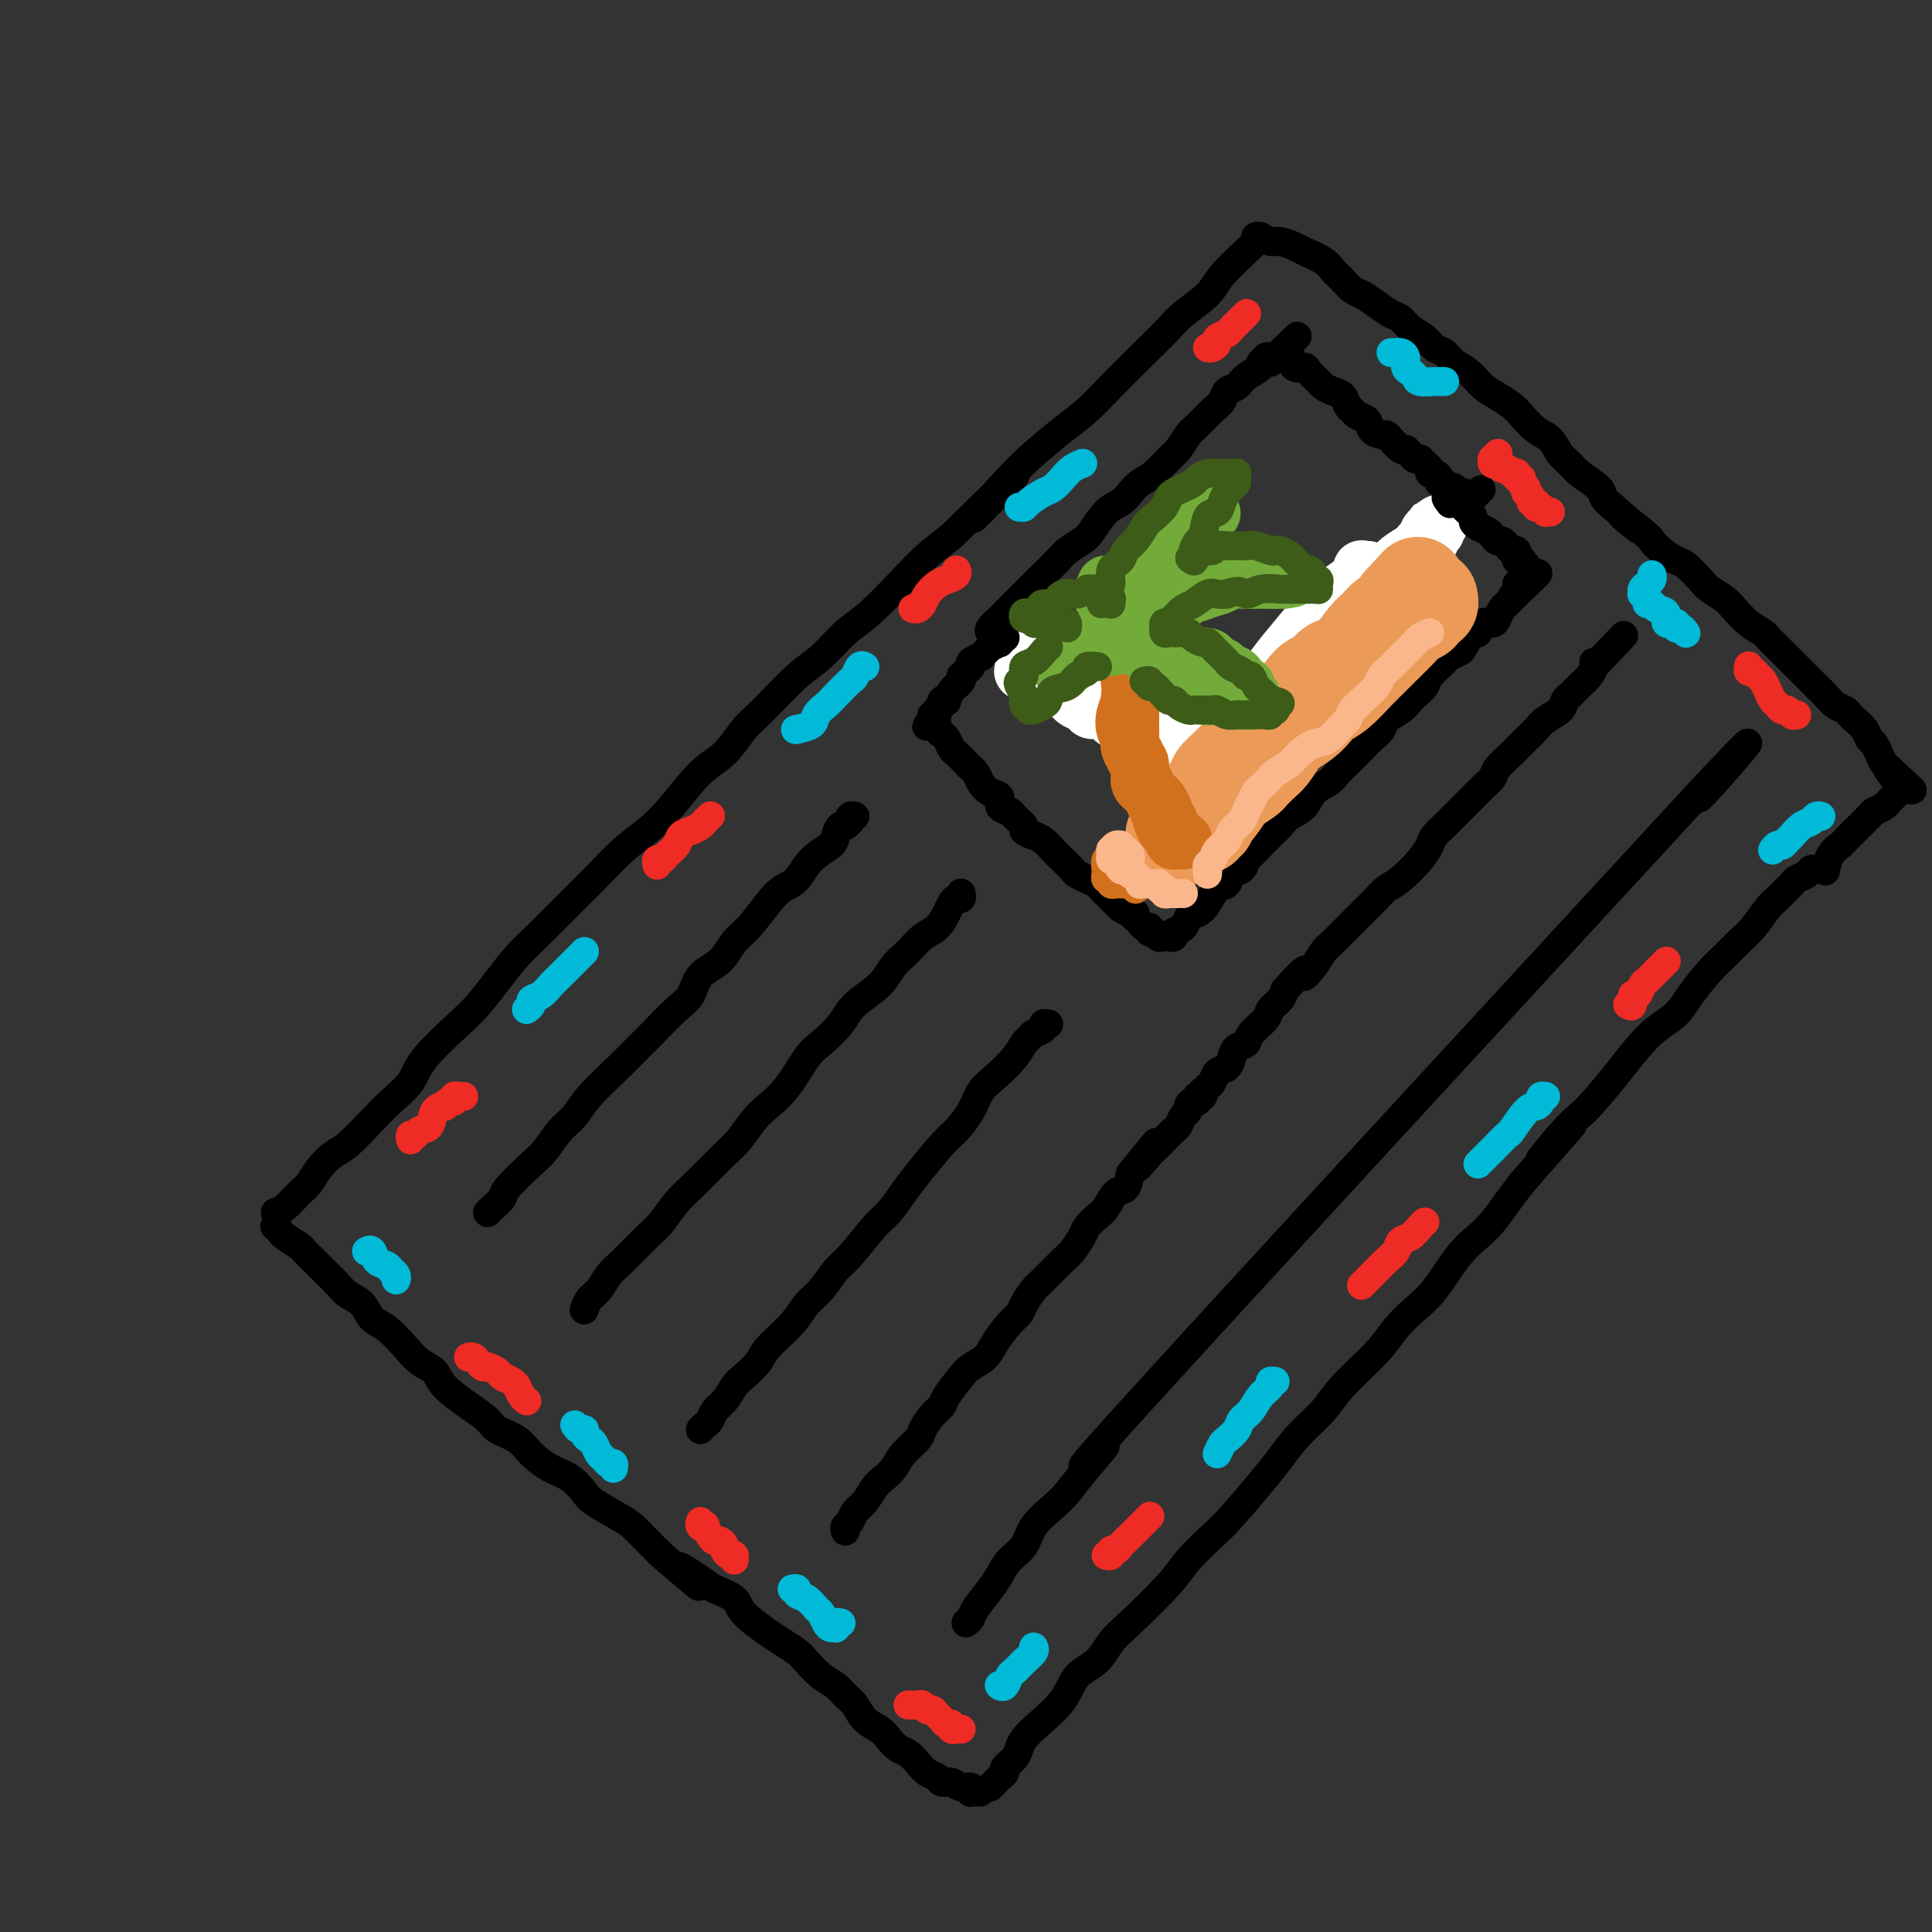 <svg viewBox='0 0 400 400' version='1.1' xmlns='http://www.w3.org/2000/svg' xmlns:xlink='http://www.w3.org/1999/xlink'><rect x="0" y="0" width="400" height="400" fill="#333333" stroke="none"/><g fill='none' stroke='rgb(0,0,0)' stroke-width='6' stroke-linecap='round' stroke-linejoin='round'><path d='M57,251c0.555,-0.125 1.111,-0.250 2,-1c0.889,-0.750 2.112,-2.123 3,-3c0.888,-0.877 1.441,-1.256 2,-2c0.559,-0.744 1.124,-1.854 2,-3c0.876,-1.146 2.063,-2.329 3,-3c0.937,-0.671 1.626,-0.830 3,-2c1.374,-1.170 3.435,-3.353 5,-5c1.565,-1.647 2.634,-2.760 4,-4c1.366,-1.240 3.029,-2.606 4,-4c0.971,-1.394 1.249,-2.816 3,-5c1.751,-2.184 4.976,-5.130 7,-7c2.024,-1.870 2.848,-2.663 4,-4c1.152,-1.337 2.631,-3.217 4,-5c1.369,-1.783 2.626,-3.471 4,-5c1.374,-1.529 2.863,-2.901 5,-5c2.137,-2.099 4.923,-4.925 7,-7c2.077,-2.075 3.447,-3.399 5,-5c1.553,-1.601 3.289,-3.480 5,-5c1.711,-1.520 3.395,-2.683 5,-4c1.605,-1.317 3.129,-2.789 5,-5c1.871,-2.211 4.089,-5.162 6,-7c1.911,-1.838 3.514,-2.562 5,-4c1.486,-1.438 2.855,-3.589 4,-5c1.145,-1.411 2.067,-2.082 4,-4c1.933,-1.918 4.876,-5.082 7,-7c2.124,-1.918 3.428,-2.589 5,-4c1.572,-1.411 3.413,-3.563 5,-5c1.587,-1.437 2.920,-2.158 5,-4c2.080,-1.842 4.906,-4.804 7,-7c2.094,-2.196 3.455,-3.628 5,-5c1.545,-1.372 3.272,-2.686 5,-4'/><path d='M197,111c22.867,-22.583 10.034,-9.040 6,-5c-4.034,4.040 0.732,-1.424 4,-5c3.268,-3.576 5.037,-5.263 7,-7c1.963,-1.737 4.119,-3.522 6,-5c1.881,-1.478 3.488,-2.649 5,-4c1.512,-1.351 2.930,-2.882 5,-5c2.070,-2.118 4.792,-4.823 7,-7c2.208,-2.177 3.901,-3.826 5,-5c1.099,-1.174 1.604,-1.872 3,-3c1.396,-1.128 3.684,-2.684 5,-4c1.316,-1.316 1.659,-2.391 3,-4c1.341,-1.609 3.679,-3.751 5,-5c1.321,-1.249 1.625,-1.606 2,-2c0.375,-0.394 0.821,-0.827 1,-1c0.179,-0.173 0.089,-0.087 0,0'/><path d='M57,254c-0.106,-0.098 -0.212,-0.196 0,0c0.212,0.196 0.743,0.686 1,1c0.257,0.314 0.242,0.453 1,1c0.758,0.547 2.290,1.501 3,2c0.710,0.499 0.598,0.543 1,1c0.402,0.457 1.319,1.329 2,2c0.681,0.671 1.126,1.143 2,2c0.874,0.857 2.175,2.101 3,3c0.825,0.899 1.172,1.455 2,2c0.828,0.545 2.136,1.080 3,2c0.864,0.920 1.286,2.224 2,3c0.714,0.776 1.722,1.025 3,2c1.278,0.975 2.827,2.676 4,4c1.173,1.324 1.971,2.270 3,3c1.029,0.730 2.290,1.246 3,2c0.710,0.754 0.869,1.748 2,3c1.131,1.252 3.236,2.761 5,4c1.764,1.239 3.188,2.209 4,3c0.812,0.791 1.011,1.404 2,2c0.989,0.596 2.769,1.175 4,2c1.231,0.825 1.912,1.897 3,3c1.088,1.103 2.581,2.239 4,3c1.419,0.761 2.764,1.148 4,2c1.236,0.852 2.365,2.171 3,3c0.635,0.829 0.778,1.170 2,2c1.222,0.830 3.523,2.150 5,3c1.477,0.850 2.128,1.229 3,2c0.872,0.771 1.963,1.935 3,3c1.037,1.065 2.018,2.033 3,3'/><path d='M137,322c13.072,11.104 5.751,4.864 4,3c-1.751,-1.864 2.069,0.649 4,2c1.931,1.351 1.972,1.541 3,2c1.028,0.459 3.042,1.187 4,2c0.958,0.813 0.861,1.711 2,3c1.139,1.289 3.515,2.968 5,4c1.485,1.032 2.078,1.417 3,2c0.922,0.583 2.172,1.364 3,2c0.828,0.636 1.233,1.128 2,2c0.767,0.872 1.895,2.124 3,3c1.105,0.876 2.187,1.375 3,2c0.813,0.625 1.359,1.374 2,2c0.641,0.626 1.379,1.127 2,2c0.621,0.873 1.125,2.117 2,3c0.875,0.883 2.121,1.405 3,2c0.879,0.595 1.390,1.262 2,2c0.610,0.738 1.319,1.545 2,2c0.681,0.455 1.333,0.557 2,1c0.667,0.443 1.348,1.228 2,2c0.652,0.772 1.277,1.531 2,2c0.723,0.469 1.546,0.646 2,1c0.454,0.354 0.539,0.883 1,1c0.461,0.117 1.299,-0.179 2,0c0.701,0.179 1.264,0.833 2,1c0.736,0.167 1.646,-0.151 2,0c0.354,0.151 0.151,0.773 0,1c-0.151,0.227 -0.250,0.061 0,0c0.250,-0.061 0.851,-0.016 1,0c0.149,0.016 -0.152,0.004 0,0c0.152,-0.004 0.758,-0.001 1,0c0.242,0.001 0.121,0.001 0,0'/><path d='M205,370c0.344,-0.335 0.687,-0.670 1,-1c0.313,-0.330 0.595,-0.655 1,-1c0.405,-0.345 0.934,-0.711 1,-1c0.066,-0.289 -0.329,-0.502 0,-1c0.329,-0.498 1.383,-1.283 2,-2c0.617,-0.717 0.796,-1.368 1,-2c0.204,-0.632 0.431,-1.245 1,-2c0.569,-0.755 1.478,-1.651 3,-3c1.522,-1.349 3.655,-3.150 5,-5c1.345,-1.850 1.901,-3.748 3,-5c1.099,-1.252 2.743,-1.859 4,-3c1.257,-1.141 2.129,-2.816 3,-4c0.871,-1.184 1.742,-1.878 4,-4c2.258,-2.122 5.903,-5.673 8,-8c2.097,-2.327 2.647,-3.430 4,-5c1.353,-1.570 3.508,-3.609 5,-5c1.492,-1.391 2.322,-2.136 4,-4c1.678,-1.864 4.206,-4.848 6,-7c1.794,-2.152 2.854,-3.471 4,-5c1.146,-1.529 2.378,-3.269 4,-5c1.622,-1.731 3.634,-3.454 5,-5c1.366,-1.546 2.086,-2.917 4,-5c1.914,-2.083 5.022,-4.879 7,-7c1.978,-2.121 2.826,-3.569 4,-5c1.174,-1.431 2.674,-2.847 4,-4c1.326,-1.153 2.480,-2.044 4,-4c1.520,-1.956 3.407,-4.977 5,-7c1.593,-2.023 2.891,-3.047 4,-4c1.109,-0.953 2.029,-1.833 3,-3c0.971,-1.167 1.992,-2.619 3,-4c1.008,-1.381 2.004,-2.690 3,-4'/><path d='M315,245c18.024,-20.511 8.085,-9.290 5,-6c-3.085,3.290 0.684,-1.351 3,-4c2.316,-2.649 3.178,-3.307 4,-4c0.822,-0.693 1.602,-1.420 3,-3c1.398,-1.580 3.412,-4.014 5,-6c1.588,-1.986 2.750,-3.526 4,-5c1.250,-1.474 2.589,-2.883 4,-4c1.411,-1.117 2.895,-1.941 4,-3c1.105,-1.059 1.832,-2.354 3,-4c1.168,-1.646 2.778,-3.642 4,-5c1.222,-1.358 2.056,-2.079 3,-3c0.944,-0.921 1.997,-2.043 3,-3c1.003,-0.957 1.957,-1.748 3,-3c1.043,-1.252 2.176,-2.965 3,-4c0.824,-1.035 1.338,-1.390 2,-2c0.662,-0.610 1.473,-1.474 2,-2c0.527,-0.526 0.772,-0.715 1,-1c0.228,-0.285 0.440,-0.665 1,-1c0.560,-0.335 1.470,-0.626 2,-1c0.530,-0.374 0.681,-0.831 1,-1c0.319,-0.169 0.805,-0.048 1,0c0.195,0.048 0.097,0.024 0,0'/><path d='M260,49c0.235,-0.120 0.469,-0.240 1,0c0.531,0.240 1.357,0.841 2,1c0.643,0.159 1.103,-0.123 2,0c0.897,0.123 2.232,0.652 3,1c0.768,0.348 0.968,0.517 2,1c1.032,0.483 2.894,1.280 4,2c1.106,0.720 1.454,1.361 2,2c0.546,0.639 1.291,1.274 2,2c0.709,0.726 1.384,1.542 2,2c0.616,0.458 1.175,0.560 2,1c0.825,0.440 1.915,1.220 3,2c1.085,0.780 2.163,1.561 3,2c0.837,0.439 1.432,0.536 2,1c0.568,0.464 1.110,1.293 2,2c0.890,0.707 2.128,1.290 3,2c0.872,0.710 1.377,1.545 2,2c0.623,0.455 1.363,0.530 2,1c0.637,0.470 1.172,1.333 2,2c0.828,0.667 1.950,1.136 3,2c1.050,0.864 2.027,2.122 3,3c0.973,0.878 1.941,1.375 3,2c1.059,0.625 2.209,1.378 3,2c0.791,0.622 1.224,1.111 2,2c0.776,0.889 1.896,2.176 3,3c1.104,0.824 2.191,1.183 3,2c0.809,0.817 1.340,2.092 2,3c0.660,0.908 1.450,1.451 2,2c0.550,0.549 0.859,1.106 2,2c1.141,0.894 3.115,2.125 4,3c0.885,0.875 0.681,1.393 1,2c0.319,0.607 1.159,1.304 2,2'/><path d='M334,105c9.519,8.187 3.317,3.153 2,2c-1.317,-1.153 2.251,1.573 4,3c1.749,1.427 1.680,1.555 2,2c0.320,0.445 1.029,1.207 2,2c0.971,0.793 2.203,1.616 3,2c0.797,0.384 1.157,0.328 2,1c0.843,0.672 2.168,2.070 3,3c0.832,0.930 1.172,1.391 2,2c0.828,0.609 2.143,1.367 3,2c0.857,0.633 1.255,1.142 2,2c0.745,0.858 1.838,2.064 3,3c1.162,0.936 2.394,1.601 3,2c0.606,0.399 0.586,0.530 1,1c0.414,0.470 1.263,1.278 2,2c0.737,0.722 1.362,1.359 2,2c0.638,0.641 1.287,1.288 2,2c0.713,0.712 1.489,1.490 2,2c0.511,0.510 0.756,0.752 1,1c0.244,0.248 0.485,0.500 1,1c0.515,0.500 1.303,1.246 2,2c0.697,0.754 1.304,1.514 2,2c0.696,0.486 1.482,0.697 2,1c0.518,0.303 0.769,0.696 1,1c0.231,0.304 0.443,0.518 1,1c0.557,0.482 1.458,1.232 2,2c0.542,0.768 0.723,1.554 1,2c0.277,0.446 0.649,0.550 1,1c0.351,0.450 0.682,1.244 1,2c0.318,0.756 0.624,1.473 1,2c0.376,0.527 0.822,0.865 1,1c0.178,0.135 0.089,0.068 0,0'/><path d='M391,159c9.061,8.537 3.212,2.880 1,1c-2.212,-1.880 -0.789,0.017 0,1c0.789,0.983 0.943,1.052 1,1c0.057,-0.052 0.016,-0.225 0,0c-0.016,0.225 -0.007,0.848 0,1c0.007,0.152 0.013,-0.166 0,0c-0.013,0.166 -0.044,0.818 0,1c0.044,0.182 0.162,-0.105 0,0c-0.162,0.105 -0.605,0.604 -1,1c-0.395,0.396 -0.742,0.690 -1,1c-0.258,0.310 -0.426,0.636 -1,1c-0.574,0.364 -1.553,0.765 -2,1c-0.447,0.235 -0.361,0.302 -1,1c-0.639,0.698 -2.003,2.026 -3,3c-0.997,0.974 -1.626,1.592 -2,2c-0.374,0.408 -0.492,0.604 -1,1c-0.508,0.396 -1.406,0.991 -2,2c-0.594,1.009 -0.884,2.431 -1,3c-0.116,0.569 -0.058,0.284 0,0'/><path d='M205,131c0.056,0.057 0.112,0.114 0,0c-0.112,-0.114 -0.392,-0.400 0,-1c0.392,-0.600 1.458,-1.513 2,-2c0.542,-0.487 0.562,-0.547 1,-1c0.438,-0.453 1.295,-1.300 2,-2c0.705,-0.700 1.256,-1.252 2,-2c0.744,-0.748 1.679,-1.693 3,-3c1.321,-1.307 3.028,-2.977 4,-4c0.972,-1.023 1.209,-1.401 2,-2c0.791,-0.599 2.137,-1.420 3,-2c0.863,-0.580 1.241,-0.918 2,-2c0.759,-1.082 1.897,-2.908 3,-4c1.103,-1.092 2.172,-1.451 3,-2c0.828,-0.549 1.415,-1.287 2,-2c0.585,-0.713 1.168,-1.402 2,-2c0.832,-0.598 1.913,-1.104 3,-2c1.087,-0.896 2.182,-2.183 3,-3c0.818,-0.817 1.361,-1.163 2,-2c0.639,-0.837 1.375,-2.165 2,-3c0.625,-0.835 1.141,-1.179 2,-2c0.859,-0.821 2.063,-2.121 3,-3c0.937,-0.879 1.608,-1.338 2,-2c0.392,-0.662 0.507,-1.526 1,-2c0.493,-0.474 1.366,-0.557 2,-1c0.634,-0.443 1.031,-1.247 2,-2c0.969,-0.753 2.512,-1.456 3,-2c0.488,-0.544 -0.079,-0.927 0,-1c0.079,-0.073 0.805,0.166 1,0c0.195,-0.166 -0.140,-0.737 0,-1c0.140,-0.263 0.754,-0.218 1,0c0.246,0.218 0.123,0.609 0,1'/><path d='M263,75c9.667,-9.333 4.833,-4.667 0,0'/><path d='M206,131c-0.120,0.444 -0.240,0.888 0,1c0.240,0.112 0.842,-0.107 1,0c0.158,0.107 -0.126,0.539 0,1c0.126,0.461 0.663,0.950 1,1c0.337,0.050 0.476,-0.337 1,0c0.524,0.337 1.435,1.400 2,2c0.565,0.600 0.784,0.738 1,1c0.216,0.262 0.428,0.648 1,1c0.572,0.352 1.505,0.671 2,1c0.495,0.329 0.552,0.669 1,1c0.448,0.331 1.289,0.652 2,1c0.711,0.348 1.294,0.723 2,1c0.706,0.277 1.536,0.455 2,1c0.464,0.545 0.561,1.455 1,2c0.439,0.545 1.220,0.723 2,1c0.780,0.277 1.561,0.651 2,1c0.439,0.349 0.538,0.672 1,1c0.462,0.328 1.289,0.662 2,1c0.711,0.338 1.307,0.682 2,1c0.693,0.318 1.485,0.610 2,1c0.515,0.390 0.754,0.878 1,1c0.246,0.122 0.499,-0.121 1,0c0.501,0.121 1.249,0.607 2,1c0.751,0.393 1.506,0.693 2,1c0.494,0.307 0.728,0.621 1,1c0.272,0.379 0.581,0.823 1,1c0.419,0.177 0.949,0.086 1,0c0.051,-0.086 -0.376,-0.167 0,0c0.376,0.167 1.554,0.581 2,1c0.446,0.419 0.158,0.844 0,1c-0.158,0.156 -0.188,0.045 0,0c0.188,-0.045 0.594,-0.022 1,0'/><path d='M246,158c6.184,4.420 1.643,1.969 0,1c-1.643,-0.969 -0.389,-0.456 0,0c0.389,0.456 -0.088,0.853 0,1c0.088,0.147 0.739,0.042 1,0c0.261,-0.042 0.130,-0.021 0,0'/><path d='M248,160c-0.202,-0.337 -0.404,-0.674 0,-1c0.404,-0.326 1.414,-0.639 2,-1c0.586,-0.361 0.749,-0.768 1,-1c0.251,-0.232 0.591,-0.289 1,-1c0.409,-0.711 0.886,-2.076 2,-3c1.114,-0.924 2.864,-1.406 4,-2c1.136,-0.594 1.659,-1.300 2,-2c0.341,-0.700 0.500,-1.394 1,-2c0.500,-0.606 1.342,-1.125 2,-2c0.658,-0.875 1.134,-2.107 2,-3c0.866,-0.893 2.124,-1.446 3,-2c0.876,-0.554 1.372,-1.107 2,-2c0.628,-0.893 1.389,-2.126 2,-3c0.611,-0.874 1.071,-1.390 2,-2c0.929,-0.610 2.327,-1.314 3,-2c0.673,-0.686 0.621,-1.352 1,-2c0.379,-0.648 1.189,-1.276 2,-2c0.811,-0.724 1.622,-1.542 2,-2c0.378,-0.458 0.324,-0.556 1,-1c0.676,-0.444 2.082,-1.235 3,-2c0.918,-0.765 1.349,-1.504 2,-2c0.651,-0.496 1.522,-0.749 2,-1c0.478,-0.251 0.562,-0.500 1,-1c0.438,-0.500 1.231,-1.250 2,-2c0.769,-0.750 1.514,-1.500 2,-2c0.486,-0.500 0.711,-0.750 1,-1c0.289,-0.250 0.641,-0.501 1,-1c0.359,-0.499 0.725,-1.247 1,-2c0.275,-0.753 0.459,-1.510 1,-2c0.541,-0.490 1.440,-0.711 2,-1c0.560,-0.289 0.780,-0.644 1,-1'/><path d='M302,106c8.583,-8.583 3.042,-3.042 1,-1c-2.042,2.042 -0.583,0.583 0,0c0.583,-0.583 0.292,-0.292 0,0'/><path d='M266,73c0.419,-0.130 0.837,-0.260 1,0c0.163,0.260 0.070,0.909 0,1c-0.070,0.091 -0.117,-0.375 0,0c0.117,0.375 0.398,1.592 1,2c0.602,0.408 1.526,0.007 2,0c0.474,-0.007 0.498,0.378 1,1c0.502,0.622 1.482,1.480 2,2c0.518,0.520 0.573,0.703 1,1c0.427,0.297 1.227,0.710 2,1c0.773,0.290 1.521,0.458 2,1c0.479,0.542 0.691,1.458 1,2c0.309,0.542 0.716,0.709 1,1c0.284,0.291 0.443,0.704 1,1c0.557,0.296 1.510,0.473 2,1c0.490,0.527 0.516,1.403 1,2c0.484,0.597 1.425,0.916 2,1c0.575,0.084 0.784,-0.066 1,0c0.216,0.066 0.439,0.347 1,1c0.561,0.653 1.460,1.677 2,2c0.540,0.323 0.722,-0.054 1,0c0.278,0.054 0.653,0.539 1,1c0.347,0.461 0.667,0.898 1,1c0.333,0.102 0.680,-0.131 1,0c0.320,0.131 0.611,0.626 1,1c0.389,0.374 0.874,0.626 1,1c0.126,0.374 -0.106,0.871 0,1c0.106,0.129 0.551,-0.109 1,0c0.449,0.109 0.904,0.565 1,1c0.096,0.435 -0.166,0.848 0,1c0.166,0.152 0.762,0.043 1,0c0.238,-0.043 0.119,-0.022 0,0'/><path d='M299,100c5.272,4.405 1.951,1.916 1,1c-0.951,-0.916 0.467,-0.261 1,0c0.533,0.261 0.181,0.126 0,0c-0.181,-0.126 -0.192,-0.244 0,0c0.192,0.244 0.586,0.850 1,1c0.414,0.150 0.847,-0.156 1,0c0.153,0.156 0.027,0.774 0,1c-0.027,0.226 0.044,0.061 0,0c-0.044,-0.061 -0.204,-0.016 0,0c0.204,0.016 0.773,0.005 1,0c0.227,-0.005 0.114,-0.002 0,0'/><path d='M101,251c-0.051,0.059 -0.102,0.118 0,0c0.102,-0.118 0.358,-0.414 1,-1c0.642,-0.586 1.669,-1.462 2,-2c0.331,-0.538 -0.035,-0.737 1,-2c1.035,-1.263 3.471,-3.588 5,-5c1.529,-1.412 2.152,-1.910 3,-3c0.848,-1.090 1.921,-2.771 3,-4c1.079,-1.229 2.163,-2.007 3,-3c0.837,-0.993 1.428,-2.202 3,-4c1.572,-1.798 4.126,-4.185 6,-6c1.874,-1.815 3.066,-3.060 4,-4c0.934,-0.940 1.608,-1.576 3,-3c1.392,-1.424 3.503,-3.634 5,-5c1.497,-1.366 2.381,-1.886 3,-3c0.619,-1.114 0.974,-2.822 2,-4c1.026,-1.178 2.725,-1.825 4,-3c1.275,-1.175 2.127,-2.879 3,-4c0.873,-1.121 1.768,-1.658 3,-3c1.232,-1.342 2.799,-3.490 4,-5c1.201,-1.510 2.034,-2.382 3,-3c0.966,-0.618 2.066,-0.982 3,-2c0.934,-1.018 1.703,-2.688 3,-4c1.297,-1.312 3.122,-2.264 4,-3c0.878,-0.736 0.810,-1.254 1,-2c0.190,-0.746 0.638,-1.720 1,-2c0.362,-0.280 0.636,0.135 1,0c0.364,-0.135 0.816,-0.821 1,-1c0.184,-0.179 0.101,0.148 0,0c-0.101,-0.148 -0.219,-0.771 0,-1c0.219,-0.229 0.777,-0.066 1,0c0.223,0.066 0.112,0.033 0,0'/><path d='M121,271c-0.065,0.186 -0.130,0.373 0,0c0.130,-0.373 0.454,-1.304 1,-2c0.546,-0.696 1.314,-1.157 2,-2c0.686,-0.843 1.289,-2.067 2,-3c0.711,-0.933 1.531,-1.576 3,-3c1.469,-1.424 3.587,-3.628 5,-5c1.413,-1.372 2.121,-1.913 3,-3c0.879,-1.087 1.929,-2.721 3,-4c1.071,-1.279 2.162,-2.204 4,-4c1.838,-1.796 4.423,-4.463 6,-6c1.577,-1.537 2.144,-1.945 3,-3c0.856,-1.055 1.999,-2.756 3,-4c1.001,-1.244 1.861,-2.030 3,-3c1.139,-0.970 2.557,-2.125 4,-4c1.443,-1.875 2.911,-4.472 4,-6c1.089,-1.528 1.800,-1.988 3,-3c1.200,-1.012 2.891,-2.577 4,-4c1.109,-1.423 1.637,-2.703 3,-4c1.363,-1.297 3.562,-2.612 5,-4c1.438,-1.388 2.115,-2.851 3,-4c0.885,-1.149 1.977,-1.985 3,-3c1.023,-1.015 1.976,-2.209 3,-3c1.024,-0.791 2.121,-1.178 3,-2c0.879,-0.822 1.542,-2.081 2,-3c0.458,-0.919 0.711,-1.500 1,-2c0.289,-0.500 0.613,-0.918 1,-1c0.387,-0.082 0.836,0.174 1,0c0.164,-0.174 0.044,-0.778 0,-1c-0.044,-0.222 -0.013,-0.064 0,0c0.013,0.064 0.006,0.032 0,0'/><path d='M145,296c0.327,-0.360 0.654,-0.719 1,-1c0.346,-0.281 0.710,-0.483 1,-1c0.290,-0.517 0.505,-1.349 1,-2c0.495,-0.651 1.270,-1.120 2,-2c0.730,-0.880 1.413,-2.170 2,-3c0.587,-0.830 1.077,-1.198 2,-2c0.923,-0.802 2.281,-2.037 3,-3c0.719,-0.963 0.801,-1.655 2,-3c1.199,-1.345 3.515,-3.343 5,-5c1.485,-1.657 2.137,-2.972 3,-4c0.863,-1.028 1.935,-1.768 3,-3c1.065,-1.232 2.123,-2.955 3,-4c0.877,-1.045 1.573,-1.410 3,-3c1.427,-1.590 3.586,-4.404 5,-6c1.414,-1.596 2.082,-1.973 3,-3c0.918,-1.027 2.084,-2.703 3,-4c0.916,-1.297 1.582,-2.213 3,-4c1.418,-1.787 3.589,-4.445 5,-6c1.411,-1.555 2.062,-2.009 3,-3c0.938,-0.991 2.163,-2.521 3,-4c0.837,-1.479 1.285,-2.907 2,-4c0.715,-1.093 1.696,-1.851 3,-3c1.304,-1.149 2.932,-2.689 4,-4c1.068,-1.311 1.578,-2.394 2,-3c0.422,-0.606 0.758,-0.737 1,-1c0.242,-0.263 0.391,-0.659 1,-1c0.609,-0.341 1.679,-0.628 2,-1c0.321,-0.372 -0.106,-0.831 0,-1c0.106,-0.169 0.745,-0.048 1,0c0.255,0.048 0.128,0.024 0,0'/><path d='M175,317c-0.096,-0.359 -0.191,-0.719 0,-1c0.191,-0.281 0.670,-0.484 1,-1c0.330,-0.516 0.511,-1.345 1,-2c0.489,-0.655 1.284,-1.137 2,-2c0.716,-0.863 1.351,-2.108 2,-3c0.649,-0.892 1.311,-1.431 2,-2c0.689,-0.569 1.406,-1.167 2,-2c0.594,-0.833 1.067,-1.900 2,-3c0.933,-1.100 2.328,-2.232 3,-3c0.672,-0.768 0.621,-1.172 1,-2c0.379,-0.828 1.189,-2.081 2,-3c0.811,-0.919 1.625,-1.506 2,-2c0.375,-0.494 0.312,-0.897 1,-2c0.688,-1.103 2.127,-2.908 3,-4c0.873,-1.092 1.179,-1.472 2,-2c0.821,-0.528 2.155,-1.204 3,-2c0.845,-0.796 1.200,-1.712 2,-3c0.800,-1.288 2.047,-2.948 3,-4c0.953,-1.052 1.614,-1.497 2,-2c0.386,-0.503 0.498,-1.064 1,-2c0.502,-0.936 1.395,-2.246 2,-3c0.605,-0.754 0.921,-0.950 2,-2c1.079,-1.050 2.922,-2.953 4,-4c1.078,-1.047 1.391,-1.238 2,-2c0.609,-0.762 1.514,-2.096 2,-3c0.486,-0.904 0.554,-1.378 1,-2c0.446,-0.622 1.272,-1.390 2,-2c0.728,-0.610 1.360,-1.060 2,-2c0.640,-0.940 1.288,-2.368 2,-3c0.712,-0.632 1.489,-0.466 2,-1c0.511,-0.534 0.755,-1.767 1,-3'/><path d='M234,243c9.469,-11.789 3.640,-4.262 2,-2c-1.640,2.262 0.909,-0.741 2,-2c1.091,-1.259 0.726,-0.775 1,-1c0.274,-0.225 1.188,-1.160 2,-2c0.812,-0.840 1.523,-1.587 2,-2c0.477,-0.413 0.719,-0.493 1,-1c0.281,-0.507 0.601,-1.441 1,-2c0.399,-0.559 0.878,-0.742 1,-1c0.122,-0.258 -0.112,-0.591 0,-1c0.112,-0.409 0.570,-0.893 1,-1c0.430,-0.107 0.834,0.163 1,0c0.166,-0.163 0.096,-0.761 0,-1c-0.096,-0.239 -0.218,-0.121 0,0c0.218,0.121 0.775,0.243 1,0c0.225,-0.243 0.116,-0.852 0,-1c-0.116,-0.148 -0.239,0.164 0,0c0.239,-0.164 0.841,-0.803 1,-1c0.159,-0.197 -0.126,0.046 0,0c0.126,-0.046 0.662,-0.383 1,-1c0.338,-0.617 0.476,-1.513 1,-2c0.524,-0.487 1.434,-0.566 2,-1c0.566,-0.434 0.789,-1.222 1,-2c0.211,-0.778 0.408,-1.545 1,-2c0.592,-0.455 1.577,-0.597 2,-1c0.423,-0.403 0.285,-1.067 1,-2c0.715,-0.933 2.285,-2.137 3,-3c0.715,-0.863 0.577,-1.386 1,-2c0.423,-0.614 1.407,-1.318 2,-2c0.593,-0.682 0.797,-1.341 1,-2'/><path d='M266,205c5.763,-6.481 4.171,-3.684 4,-3c-0.171,0.684 1.080,-0.746 2,-2c0.920,-1.254 1.510,-2.331 2,-3c0.490,-0.669 0.879,-0.928 2,-2c1.121,-1.072 2.974,-2.957 4,-4c1.026,-1.043 1.227,-1.245 2,-2c0.773,-0.755 2.119,-2.065 3,-3c0.881,-0.935 1.296,-1.496 2,-2c0.704,-0.504 1.698,-0.950 3,-2c1.302,-1.050 2.913,-2.702 4,-4c1.087,-1.298 1.650,-2.242 2,-3c0.350,-0.758 0.488,-1.330 1,-2c0.512,-0.670 1.398,-1.440 2,-2c0.602,-0.560 0.919,-0.911 2,-2c1.081,-1.089 2.927,-2.915 4,-4c1.073,-1.085 1.372,-1.427 2,-2c0.628,-0.573 1.586,-1.375 2,-2c0.414,-0.625 0.285,-1.074 1,-2c0.715,-0.926 2.273,-2.331 3,-3c0.727,-0.669 0.622,-0.602 1,-1c0.378,-0.398 1.239,-1.262 2,-2c0.761,-0.738 1.421,-1.349 2,-2c0.579,-0.651 1.075,-1.343 2,-2c0.925,-0.657 2.279,-1.278 3,-2c0.721,-0.722 0.810,-1.545 1,-2c0.190,-0.455 0.482,-0.543 1,-1c0.518,-0.457 1.263,-1.283 2,-2c0.737,-0.717 1.466,-1.326 2,-2c0.534,-0.674 0.875,-1.412 1,-2c0.125,-0.588 0.036,-1.025 0,-1c-0.036,0.025 -0.018,0.513 0,1'/><path d='M330,138c10.667,-11.167 5.333,-5.583 0,0'/><path d='M200,336c0.387,-0.298 0.774,-0.597 1,-1c0.226,-0.403 0.291,-0.911 1,-2c0.709,-1.089 2.061,-2.759 3,-4c0.939,-1.241 1.466,-2.055 2,-3c0.534,-0.945 1.077,-2.023 2,-3c0.923,-0.977 2.228,-1.852 3,-3c0.772,-1.148 1.013,-2.567 2,-4c0.987,-1.433 2.720,-2.878 4,-4c1.280,-1.122 2.105,-1.919 3,-3c0.895,-1.081 1.858,-2.444 4,-5c2.142,-2.556 5.461,-6.303 3,-4c-2.461,2.303 -10.703,10.658 9,-11c19.703,-21.658 67.352,-73.329 115,-125'/><path d='M352,164c18.250,-19.512 6.375,-5.792 2,-1c-4.375,4.792 -1.250,0.655 0,-1c1.250,-1.655 0.625,-0.827 0,0'/></g>
<g fill='none' stroke='rgb(0,186,216)' stroke-width='6' stroke-linecap='round' stroke-linejoin='round'><path d='M207,349c-0.088,-0.056 -0.176,-0.112 0,0c0.176,0.112 0.615,0.391 1,0c0.385,-0.391 0.716,-1.454 1,-2c0.284,-0.546 0.521,-0.577 1,-1c0.479,-0.423 1.200,-1.238 2,-2c0.800,-0.762 1.678,-1.472 2,-2c0.322,-0.528 0.087,-0.873 0,-1c-0.087,-0.127 -0.025,-0.036 0,0c0.025,0.036 0.012,0.018 0,0'/><path d='M252,301c0.365,-0.779 0.731,-1.559 1,-2c0.269,-0.441 0.442,-0.545 1,-1c0.558,-0.455 1.502,-1.263 2,-2c0.498,-0.737 0.549,-1.402 1,-2c0.451,-0.598 1.301,-1.127 2,-2c0.699,-0.873 1.245,-2.090 2,-3c0.755,-0.910 1.718,-1.512 2,-2c0.282,-0.488 -0.116,-0.862 0,-1c0.116,-0.138 0.748,-0.039 1,0c0.252,0.039 0.126,0.020 0,0'/><path d='M306,241c0.336,-0.336 0.672,-0.672 1,-1c0.328,-0.328 0.649,-0.648 1,-1c0.351,-0.352 0.730,-0.735 1,-1c0.270,-0.265 0.429,-0.410 1,-1c0.571,-0.590 1.555,-1.625 2,-2c0.445,-0.375 0.353,-0.090 1,-1c0.647,-0.910 2.033,-3.014 3,-4c0.967,-0.986 1.513,-0.853 2,-1c0.487,-0.147 0.914,-0.576 1,-1c0.086,-0.424 -0.169,-0.845 0,-1c0.169,-0.155 0.763,-0.044 1,0c0.237,0.044 0.119,0.022 0,0'/><path d='M367,176c0.335,-0.449 0.670,-0.898 1,-1c0.330,-0.102 0.656,0.142 1,0c0.344,-0.142 0.708,-0.669 1,-1c0.292,-0.331 0.513,-0.467 1,-1c0.487,-0.533 1.241,-1.463 2,-2c0.759,-0.537 1.523,-0.680 2,-1c0.477,-0.320 0.667,-0.817 1,-1c0.333,-0.183 0.809,-0.052 1,0c0.191,0.052 0.095,0.026 0,0'/><path d='M174,336c0.112,0.031 0.223,0.061 0,0c-0.223,-0.061 -0.781,-0.214 -1,0c-0.219,0.214 -0.100,0.797 0,1c0.100,0.203 0.182,0.028 0,0c-0.182,-0.028 -0.629,0.091 -1,0c-0.371,-0.091 -0.668,-0.391 -1,-1c-0.332,-0.609 -0.701,-1.526 -1,-2c-0.299,-0.474 -0.529,-0.505 -1,-1c-0.471,-0.495 -1.184,-1.453 -2,-2c-0.816,-0.547 -1.734,-0.683 -2,-1c-0.266,-0.317 0.121,-0.816 0,-1c-0.121,-0.184 -0.749,-0.053 -1,0c-0.251,0.053 -0.126,0.026 0,0'/><path d='M119,295c0.303,0.446 0.606,0.892 1,1c0.394,0.108 0.879,-0.122 1,0c0.121,0.122 -0.122,0.596 0,1c0.122,0.404 0.610,0.739 1,1c0.390,0.261 0.683,0.447 1,1c0.317,0.553 0.659,1.472 1,2c0.341,0.528 0.680,0.663 1,1c0.320,0.337 0.622,0.874 1,1c0.378,0.126 0.833,-0.158 1,0c0.167,0.158 0.048,0.760 0,1c-0.048,0.240 -0.024,0.120 0,0'/><path d='M76,259c-0.097,0.055 -0.194,0.110 0,0c0.194,-0.110 0.678,-0.384 1,0c0.322,0.384 0.482,1.426 1,2c0.518,0.574 1.393,0.679 2,1c0.607,0.321 0.947,0.856 1,1c0.053,0.144 -0.182,-0.105 0,0c0.182,0.105 0.781,0.564 1,1c0.219,0.436 0.059,0.848 0,1c-0.059,0.152 -0.017,0.043 0,0c0.017,-0.043 0.008,-0.022 0,0'/><path d='M109,209c0.471,-0.327 0.941,-0.654 1,-1c0.059,-0.346 -0.294,-0.711 0,-1c0.294,-0.289 1.234,-0.501 2,-1c0.766,-0.499 1.358,-1.286 2,-2c0.642,-0.714 1.335,-1.354 2,-2c0.665,-0.646 1.303,-1.297 2,-2c0.697,-0.703 1.455,-1.456 2,-2c0.545,-0.544 0.878,-0.877 1,-1c0.122,-0.123 0.035,-0.035 0,0c-0.035,0.035 -0.017,0.018 0,0'/><path d='M165,151c0.087,-0.018 0.173,-0.035 0,0c-0.173,0.035 -0.606,0.124 0,0c0.606,-0.124 2.250,-0.461 3,-1c0.750,-0.539 0.607,-1.281 1,-2c0.393,-0.719 1.324,-1.416 2,-2c0.676,-0.584 1.099,-1.057 2,-2c0.901,-0.943 2.280,-2.358 3,-3c0.720,-0.642 0.781,-0.512 1,-1c0.219,-0.488 0.595,-1.595 1,-2c0.405,-0.405 0.840,-0.109 1,0c0.160,0.109 0.046,0.031 0,0c-0.046,-0.031 -0.023,-0.016 0,0'/><path d='M211,105c0.388,0.057 0.775,0.115 1,0c0.225,-0.115 0.286,-0.401 1,-1c0.714,-0.599 2.080,-1.509 3,-2c0.920,-0.491 1.395,-0.562 2,-1c0.605,-0.438 1.339,-1.242 2,-2c0.661,-0.758 1.249,-1.471 2,-2c0.751,-0.529 1.664,-0.873 2,-1c0.336,-0.127 0.096,-0.036 0,0c-0.096,0.036 -0.048,0.018 0,0'/><path d='M342,119c0.082,0.331 0.165,0.662 0,1c-0.165,0.338 -0.576,0.682 -1,1c-0.424,0.318 -0.861,0.611 -1,1c-0.139,0.389 0.019,0.874 0,1c-0.019,0.126 -0.214,-0.106 0,0c0.214,0.106 0.836,0.552 1,1c0.164,0.448 -0.130,0.898 0,1c0.130,0.102 0.684,-0.146 1,0c0.316,0.146 0.396,0.684 1,1c0.604,0.316 1.734,0.409 2,1c0.266,0.591 -0.331,1.679 0,2c0.331,0.321 1.591,-0.124 2,0c0.409,0.124 -0.034,0.818 0,1c0.034,0.182 0.545,-0.147 1,0c0.455,0.147 0.854,0.771 1,1c0.146,0.229 0.039,0.062 0,0c-0.039,-0.062 -0.011,-0.018 0,0c0.011,0.018 0.006,0.009 0,0'/><path d='M288,73c0.444,-0.004 0.889,-0.008 1,0c0.111,0.008 -0.111,0.030 0,0c0.111,-0.030 0.555,-0.110 1,0c0.445,0.110 0.891,0.412 1,1c0.109,0.588 -0.118,1.464 0,2c0.118,0.536 0.581,0.732 1,1c0.419,0.268 0.796,0.608 1,1c0.204,0.392 0.237,0.837 1,1c0.763,0.163 2.257,0.044 3,0c0.743,-0.044 0.735,-0.012 1,0c0.265,0.012 0.802,0.003 1,0c0.198,-0.003 0.057,-0.001 0,0c-0.057,0.001 -0.028,0.000 0,0'/></g>
<g fill='none' stroke='rgb(238,43,36)' stroke-width='6' stroke-linecap='round' stroke-linejoin='round'><path d='M229,322c0.449,0.117 0.898,0.235 1,0c0.102,-0.235 -0.141,-0.822 0,-1c0.141,-0.178 0.668,0.054 1,0c0.332,-0.054 0.470,-0.396 1,-1c0.530,-0.604 1.452,-1.472 2,-2c0.548,-0.528 0.721,-0.716 1,-1c0.279,-0.284 0.663,-0.665 1,-1c0.337,-0.335 0.626,-0.626 1,-1c0.374,-0.374 0.831,-0.831 1,-1c0.169,-0.169 0.048,-0.048 0,0c-0.048,0.048 -0.024,0.024 0,0'/><path d='M282,266c-0.103,0.104 -0.207,0.208 0,0c0.207,-0.208 0.723,-0.728 1,-1c0.277,-0.272 0.315,-0.295 1,-1c0.685,-0.705 2.018,-2.090 3,-3c0.982,-0.910 1.612,-1.344 2,-2c0.388,-0.656 0.535,-1.535 1,-2c0.465,-0.465 1.248,-0.516 2,-1c0.752,-0.484 1.472,-1.399 2,-2c0.528,-0.601 0.865,-0.886 1,-1c0.135,-0.114 0.067,-0.057 0,0'/><path d='M337,208c0.447,0.241 0.893,0.482 1,0c0.107,-0.482 -0.126,-1.687 0,-2c0.126,-0.313 0.611,0.267 1,0c0.389,-0.267 0.681,-1.381 1,-2c0.319,-0.619 0.663,-0.744 1,-1c0.337,-0.256 0.665,-0.643 1,-1c0.335,-0.357 0.677,-0.683 1,-1c0.323,-0.317 0.625,-0.624 1,-1c0.375,-0.376 0.821,-0.822 1,-1c0.179,-0.178 0.089,-0.089 0,0'/><path d='M362,138c0.024,-0.120 0.048,-0.240 0,0c-0.048,0.240 -0.168,0.841 0,1c0.168,0.159 0.622,-0.122 1,0c0.378,0.122 0.679,0.648 1,1c0.321,0.352 0.663,0.529 1,1c0.337,0.471 0.668,1.235 1,2c0.332,0.765 0.666,1.529 1,2c0.334,0.471 0.668,0.648 1,1c0.332,0.352 0.664,0.879 1,1c0.336,0.121 0.678,-0.163 1,0c0.322,0.163 0.625,0.775 1,1c0.375,0.225 0.821,0.064 1,0c0.179,-0.064 0.089,-0.032 0,0'/><path d='M310,94c0.115,-0.121 0.231,-0.243 0,0c-0.231,0.243 -0.808,0.850 -1,1c-0.192,0.150 0.000,-0.157 0,0c-0.000,0.157 -0.193,0.778 0,1c0.193,0.222 0.773,0.044 1,0c0.227,-0.044 0.102,0.044 0,0c-0.102,-0.044 -0.181,-0.222 0,0c0.181,0.222 0.623,0.844 1,1c0.377,0.156 0.690,-0.156 1,0c0.310,0.156 0.618,0.778 1,1c0.382,0.222 0.838,0.045 1,0c0.162,-0.045 0.028,0.044 0,0c-0.028,-0.044 0.049,-0.219 0,0c-0.049,0.219 -0.223,0.833 0,1c0.223,0.167 0.843,-0.114 1,0c0.157,0.114 -0.150,0.622 0,1c0.150,0.378 0.757,0.627 1,1c0.243,0.373 0.122,0.869 0,1c-0.122,0.131 -0.244,-0.105 0,0c0.244,0.105 0.853,0.549 1,1c0.147,0.451 -0.167,0.909 0,1c0.167,0.091 0.814,-0.186 1,0c0.186,0.186 -0.090,0.834 0,1c0.090,0.166 0.546,-0.152 1,0c0.454,0.152 0.905,0.773 1,1c0.095,0.227 -0.167,0.061 0,0c0.167,-0.061 0.762,-0.017 1,0c0.238,0.017 0.119,0.009 0,0'/><path d='M258,65c0.090,-0.089 0.180,-0.179 0,0c-0.180,0.179 -0.630,0.625 -1,1c-0.370,0.375 -0.659,0.678 -1,1c-0.341,0.322 -0.735,0.665 -1,1c-0.265,0.335 -0.400,0.664 -1,1c-0.600,0.336 -1.663,0.678 -2,1c-0.337,0.322 0.054,0.622 0,1c-0.054,0.378 -0.553,0.832 -1,1c-0.447,0.168 -0.842,0.048 -1,0c-0.158,-0.048 -0.079,-0.024 0,0'/><path d='M189,126c0.327,0.067 0.653,0.134 1,0c0.347,-0.134 0.713,-0.470 1,-1c0.287,-0.530 0.494,-1.256 1,-2c0.506,-0.744 1.313,-1.506 2,-2c0.688,-0.494 1.256,-0.720 2,-1c0.744,-0.280 1.662,-0.614 2,-1c0.338,-0.386 0.097,-0.825 0,-1c-0.097,-0.175 -0.048,-0.088 0,0'/><path d='M136,179c0.026,0.118 0.052,0.236 0,0c-0.052,-0.236 -0.184,-0.826 0,-1c0.184,-0.174 0.682,0.070 1,0c0.318,-0.070 0.456,-0.452 1,-1c0.544,-0.548 1.493,-1.260 2,-2c0.507,-0.740 0.570,-1.508 1,-2c0.430,-0.492 1.226,-0.706 2,-1c0.774,-0.294 1.527,-0.666 2,-1c0.473,-0.334 0.666,-0.628 1,-1c0.334,-0.372 0.810,-0.820 1,-1c0.190,-0.180 0.095,-0.090 0,0'/><path d='M85,236c-0.098,-0.451 -0.196,-0.902 0,-1c0.196,-0.098 0.687,0.155 1,0c0.313,-0.155 0.447,-0.720 1,-1c0.553,-0.280 1.524,-0.275 2,-1c0.476,-0.725 0.457,-2.179 1,-3c0.543,-0.821 1.647,-1.008 2,-1c0.353,0.008 -0.046,0.212 0,0c0.046,-0.212 0.538,-0.842 1,-1c0.462,-0.158 0.895,0.154 1,0c0.105,-0.154 -0.116,-0.773 0,-1c0.116,-0.227 0.570,-0.061 1,0c0.430,0.061 0.837,0.017 1,0c0.163,-0.017 0.081,-0.009 0,0'/><path d='M97,281c0.336,-0.081 0.671,-0.162 1,0c0.329,0.162 0.650,0.568 1,1c0.350,0.432 0.727,0.889 1,1c0.273,0.111 0.441,-0.124 1,0c0.559,0.124 1.508,0.606 2,1c0.492,0.394 0.527,0.701 1,1c0.473,0.299 1.384,0.592 2,1c0.616,0.408 0.935,0.932 1,1c0.065,0.068 -0.126,-0.322 0,0c0.126,0.322 0.570,1.354 1,2c0.430,0.646 0.847,0.905 1,1c0.153,0.095 0.044,0.027 0,0c-0.044,-0.027 -0.022,-0.014 0,0'/><path d='M145,315c-0.120,0.409 -0.239,0.817 0,1c0.239,0.183 0.837,0.139 1,0c0.163,-0.139 -0.110,-0.374 0,0c0.110,0.374 0.603,1.357 1,2c0.397,0.643 0.698,0.947 1,1c0.302,0.053 0.607,-0.144 1,0c0.393,0.144 0.876,0.631 1,1c0.124,0.369 -0.110,0.621 0,1c0.110,0.379 0.566,0.885 1,1c0.434,0.115 0.848,-0.161 1,0c0.152,0.161 0.044,0.760 0,1c-0.044,0.240 -0.022,0.120 0,0'/><path d='M188,353c0.333,-0.009 0.667,-0.017 1,0c0.333,0.017 0.667,0.060 1,0c0.333,-0.060 0.667,-0.224 1,0c0.333,0.224 0.666,0.835 1,1c0.334,0.165 0.668,-0.114 1,0c0.332,0.114 0.662,0.623 1,1c0.338,0.377 0.683,0.623 1,1c0.317,0.377 0.607,0.886 1,1c0.393,0.114 0.889,-0.166 1,0c0.111,0.166 -0.163,0.776 0,1c0.163,0.224 0.762,0.060 1,0c0.238,-0.060 0.115,-0.016 0,0c-0.115,0.016 -0.223,0.004 0,0c0.223,-0.004 0.778,-0.001 1,0c0.222,0.001 0.111,0.001 0,0'/></g>
<g fill='none' stroke='rgb(255,255,255)' stroke-width='12' stroke-linecap='round' stroke-linejoin='round'><path d='M283,118c0.114,-0.011 0.229,-0.022 0,0c-0.229,0.022 -0.800,0.079 -1,0c-0.200,-0.079 -0.028,-0.292 0,0c0.028,0.292 -0.089,1.090 -1,2c-0.911,0.910 -2.617,1.931 -4,3c-1.383,1.069 -2.444,2.187 -4,4c-1.556,1.813 -3.607,4.321 -5,6c-1.393,1.679 -2.127,2.528 -4,5c-1.873,2.472 -4.886,6.567 -7,9c-2.114,2.433 -3.327,3.203 -4,4c-0.673,0.797 -0.804,1.623 -1,2c-0.196,0.377 -0.458,0.307 1,-1c1.458,-1.307 4.637,-3.852 7,-6c2.363,-2.148 3.909,-3.900 6,-6c2.091,-2.100 4.726,-4.547 7,-7c2.274,-2.453 4.185,-4.913 6,-7c1.815,-2.087 3.532,-3.801 5,-5c1.468,-1.199 2.686,-1.883 3,-2c0.314,-0.117 -0.275,0.331 -1,1c-0.725,0.669 -1.585,1.557 -3,3c-1.415,1.443 -3.386,3.442 -6,6c-2.614,2.558 -5.872,5.676 -8,8c-2.128,2.324 -3.126,3.855 -4,5c-0.874,1.145 -1.623,1.906 -2,2c-0.377,0.094 -0.380,-0.478 0,-1c0.380,-0.522 1.143,-0.996 3,-3c1.857,-2.004 4.807,-5.540 7,-8c2.193,-2.460 3.629,-3.845 5,-5c1.371,-1.155 2.677,-2.080 4,-3c1.323,-0.920 2.664,-1.834 3,-2c0.336,-0.166 -0.332,0.417 -1,1'/><path d='M284,123c2.816,-2.573 -0.645,1.495 -3,4c-2.355,2.505 -3.604,3.448 -5,5c-1.396,1.552 -2.940,3.714 -4,5c-1.060,1.286 -1.636,1.697 -2,2c-0.364,0.303 -0.515,0.500 0,0c0.515,-0.500 1.696,-1.696 3,-3c1.304,-1.304 2.730,-2.718 4,-4c1.270,-1.282 2.383,-2.434 4,-4c1.617,-1.566 3.739,-3.547 5,-5c1.261,-1.453 1.661,-2.378 2,-3c0.339,-0.622 0.615,-0.940 1,-1c0.385,-0.060 0.877,0.138 1,0c0.123,-0.138 -0.125,-0.610 0,-1c0.125,-0.390 0.621,-0.697 1,-1c0.379,-0.303 0.641,-0.603 1,-1c0.359,-0.397 0.814,-0.890 1,-1c0.186,-0.110 0.101,0.164 0,0c-0.101,-0.164 -0.220,-0.766 0,-1c0.220,-0.234 0.777,-0.101 1,0c0.223,0.101 0.111,0.170 0,0c-0.111,-0.170 -0.222,-0.581 0,-1c0.222,-0.419 0.778,-0.848 1,-1c0.222,-0.152 0.112,-0.027 0,0c-0.112,0.027 -0.226,-0.045 0,0c0.226,0.045 0.793,0.208 1,0c0.207,-0.208 0.056,-0.787 0,-1c-0.056,-0.213 -0.016,-0.061 0,0c0.016,0.061 0.008,0.030 0,0'/><path d='M296,111c3.961,-4.554 0.865,-1.939 0,-1c-0.865,0.939 0.501,0.202 1,0c0.499,-0.202 0.131,0.131 0,0c-0.131,-0.131 -0.023,-0.727 0,-1c0.023,-0.273 -0.037,-0.225 0,0c0.037,0.225 0.173,0.626 0,1c-0.173,0.374 -0.653,0.721 -1,1c-0.347,0.279 -0.561,0.490 -1,1c-0.439,0.510 -1.102,1.318 -2,2c-0.898,0.682 -2.030,1.236 -3,2c-0.970,0.764 -1.777,1.737 -3,3c-1.223,1.263 -2.863,2.816 -4,4c-1.137,1.184 -1.771,1.997 -3,3c-1.229,1.003 -3.053,2.194 -4,3c-0.947,0.806 -1.016,1.227 -2,2c-0.984,0.773 -2.883,1.897 -4,3c-1.117,1.103 -1.454,2.186 -2,3c-0.546,0.814 -1.302,1.360 -2,2c-0.698,0.640 -1.339,1.375 -2,2c-0.661,0.625 -1.342,1.141 -2,2c-0.658,0.859 -1.292,2.062 -2,3c-0.708,0.938 -1.489,1.612 -2,2c-0.511,0.388 -0.753,0.489 -1,1c-0.247,0.511 -0.499,1.432 -1,2c-0.501,0.568 -1.250,0.784 -2,1'/><path d='M254,152c-6.741,6.522 -2.595,2.326 -1,1c1.595,-1.326 0.637,0.218 0,1c-0.637,0.782 -0.954,0.802 -1,1c-0.046,0.198 0.180,0.575 0,1c-0.180,0.425 -0.765,0.897 -1,1c-0.235,0.103 -0.118,-0.165 0,0c0.118,0.165 0.239,0.762 0,1c-0.239,0.238 -0.837,0.116 -1,0c-0.163,-0.116 0.111,-0.226 0,0c-0.111,0.226 -0.606,0.789 -1,1c-0.394,0.211 -0.687,0.072 -1,0c-0.313,-0.072 -0.647,-0.075 -1,0c-0.353,0.075 -0.725,0.228 -1,0c-0.275,-0.228 -0.454,-0.838 -1,-1c-0.546,-0.162 -1.461,0.125 -2,0c-0.539,-0.125 -0.703,-0.663 -1,-1c-0.297,-0.337 -0.728,-0.473 -1,-1c-0.272,-0.527 -0.387,-1.446 -1,-2c-0.613,-0.554 -1.725,-0.745 -2,-1c-0.275,-0.255 0.287,-0.575 0,-1c-0.287,-0.425 -1.424,-0.954 -2,-1c-0.576,-0.046 -0.591,0.390 -1,0c-0.409,-0.390 -1.213,-1.606 -2,-2c-0.787,-0.394 -1.558,0.035 -2,0c-0.442,-0.035 -0.556,-0.534 -1,-1c-0.444,-0.466 -1.218,-0.898 -2,-1c-0.782,-0.102 -1.571,0.127 -2,0c-0.429,-0.127 -0.496,-0.611 -1,-1c-0.504,-0.389 -1.443,-0.682 -2,-1c-0.557,-0.318 -0.730,-0.662 -1,-1c-0.270,-0.338 -0.635,-0.669 -1,-1'/><path d='M221,143c-4.749,-2.659 -3.122,-1.305 -3,-1c0.122,0.305 -1.260,-0.439 -2,-1c-0.740,-0.561 -0.839,-0.939 -1,-1c-0.161,-0.061 -0.383,0.195 -1,0c-0.617,-0.195 -1.629,-0.840 -2,-1c-0.371,-0.160 -0.099,0.163 0,0c0.099,-0.163 0.027,-0.814 0,-1c-0.027,-0.186 -0.007,0.094 0,0c0.007,-0.094 0.001,-0.562 0,-1c-0.001,-0.438 0.002,-0.846 0,-1c-0.002,-0.154 -0.008,-0.053 0,0c0.008,0.053 0.031,0.060 0,0c-0.031,-0.060 -0.114,-0.186 0,0c0.114,0.186 0.426,0.683 1,1c0.574,0.317 1.410,0.455 2,1c0.590,0.545 0.933,1.498 2,2c1.067,0.502 2.856,0.554 4,1c1.144,0.446 1.641,1.287 3,2c1.359,0.713 3.580,1.298 5,2c1.420,0.702 2.040,1.521 3,2c0.960,0.479 2.260,0.620 3,1c0.740,0.380 0.919,1.001 2,2c1.081,0.999 3.064,2.375 4,3c0.936,0.625 0.824,0.497 1,1c0.176,0.503 0.639,1.636 1,2c0.361,0.364 0.618,-0.042 1,0c0.382,0.042 0.887,0.533 1,1c0.113,0.467 -0.166,0.909 0,1c0.166,0.091 0.775,-0.168 1,0c0.225,0.168 0.064,0.762 0,1c-0.064,0.238 -0.032,0.119 0,0'/><path d='M246,159c1.925,1.945 1.238,1.309 1,1c-0.238,-0.309 -0.025,-0.290 0,0c0.025,0.290 -0.137,0.852 0,1c0.137,0.148 0.573,-0.118 1,0c0.427,0.118 0.847,0.619 1,1c0.153,0.381 0.041,0.641 0,1c-0.041,0.359 -0.012,0.817 0,1c0.012,0.183 0.006,0.092 0,0'/></g>
<g fill='none' stroke='rgb(0,0,0)' stroke-width='6' stroke-linecap='round' stroke-linejoin='round'><path d='M208,132c-0.031,-0.008 -0.061,-0.016 0,0c0.061,0.016 0.215,0.056 0,0c-0.215,-0.056 -0.797,-0.207 -1,0c-0.203,0.207 -0.025,0.773 0,1c0.025,0.227 -0.101,0.116 0,0c0.101,-0.116 0.429,-0.237 0,0c-0.429,0.237 -1.615,0.833 -2,1c-0.385,0.167 0.033,-0.096 0,0c-0.033,0.096 -0.516,0.551 -1,1c-0.484,0.449 -0.970,0.894 -1,1c-0.030,0.106 0.395,-0.125 0,0c-0.395,0.125 -1.609,0.607 -2,1c-0.391,0.393 0.040,0.696 0,1c-0.040,0.304 -0.551,0.607 -1,1c-0.449,0.393 -0.838,0.875 -1,1c-0.162,0.125 -0.099,-0.108 0,0c0.099,0.108 0.233,0.558 0,1c-0.233,0.442 -0.832,0.875 -1,1c-0.168,0.125 0.094,-0.058 0,0c-0.094,0.058 -0.546,0.358 -1,1c-0.454,0.642 -0.910,1.626 -1,2c-0.090,0.374 0.186,0.139 0,0c-0.186,-0.139 -0.835,-0.182 -1,0c-0.165,0.182 0.153,0.589 0,1c-0.153,0.411 -0.777,0.827 -1,1c-0.223,0.173 -0.046,0.101 0,0c0.046,-0.101 -0.039,-0.233 0,0c0.039,0.233 0.203,0.832 0,1c-0.203,0.168 -0.772,-0.095 -1,0c-0.228,0.095 -0.114,0.547 0,1'/><path d='M193,149c-2.303,2.643 -0.562,0.750 0,0c0.562,-0.750 -0.057,-0.357 0,0c0.057,0.357 0.789,0.677 1,1c0.211,0.323 -0.099,0.649 0,1c0.099,0.351 0.608,0.728 1,1c0.392,0.272 0.668,0.440 1,1c0.332,0.560 0.719,1.511 1,2c0.281,0.489 0.456,0.515 1,1c0.544,0.485 1.458,1.429 2,2c0.542,0.571 0.714,0.768 1,1c0.286,0.232 0.688,0.500 1,1c0.312,0.500 0.536,1.233 1,2c0.464,0.767 1.170,1.566 2,2c0.830,0.434 1.786,0.501 2,1c0.214,0.499 -0.312,1.429 0,2c0.312,0.571 1.463,0.783 2,1c0.537,0.217 0.462,0.439 1,1c0.538,0.561 1.691,1.463 2,2c0.309,0.537 -0.226,0.711 0,1c0.226,0.289 1.212,0.693 2,1c0.788,0.307 1.377,0.516 2,1c0.623,0.484 1.279,1.243 2,2c0.721,0.757 1.508,1.513 2,2c0.492,0.487 0.690,0.704 1,1c0.310,0.296 0.731,0.671 1,1c0.269,0.329 0.387,0.613 1,1c0.613,0.387 1.722,0.877 2,1c0.278,0.123 -0.276,-0.122 0,0c0.276,0.122 1.382,0.610 2,1c0.618,0.390 0.748,0.683 1,1c0.252,0.317 0.626,0.659 1,1'/><path d='M229,185c3.578,2.962 1.523,1.367 1,1c-0.523,-0.367 0.487,0.494 1,1c0.513,0.506 0.529,0.656 1,1c0.471,0.344 1.398,0.881 2,1c0.602,0.119 0.878,-0.179 1,0c0.122,0.179 0.088,0.837 0,1c-0.088,0.163 -0.230,-0.168 0,0c0.230,0.168 0.831,0.834 1,1c0.169,0.166 -0.096,-0.167 0,0c0.096,0.167 0.552,0.833 1,1c0.448,0.167 0.890,-0.165 1,0c0.110,0.165 -0.110,0.829 0,1c0.110,0.171 0.552,-0.150 1,0c0.448,0.150 0.904,0.772 1,1c0.096,0.228 -0.166,0.061 0,0c0.166,-0.061 0.761,-0.017 1,0c0.239,0.017 0.121,0.005 0,0c-0.121,-0.005 -0.244,-0.005 0,0c0.244,0.005 0.857,0.013 1,0c0.143,-0.013 -0.184,-0.049 0,0c0.184,0.049 0.878,0.182 1,0c0.122,-0.182 -0.329,-0.680 0,-1c0.329,-0.320 1.439,-0.461 2,-1c0.561,-0.539 0.574,-1.477 1,-2c0.426,-0.523 1.265,-0.630 2,-1c0.735,-0.370 1.366,-1.001 2,-2c0.634,-0.999 1.269,-2.364 2,-3c0.731,-0.636 1.557,-0.542 2,-1c0.443,-0.458 0.504,-1.470 1,-2c0.496,-0.530 1.427,-0.580 2,-1c0.573,-0.420 0.786,-1.210 1,-2'/><path d='M258,178c3.215,-3.059 2.752,-2.705 3,-3c0.248,-0.295 1.206,-1.237 2,-2c0.794,-0.763 1.424,-1.345 2,-2c0.576,-0.655 1.099,-1.383 2,-2c0.901,-0.617 2.180,-1.123 3,-2c0.820,-0.877 1.182,-2.126 2,-3c0.818,-0.874 2.091,-1.375 3,-2c0.909,-0.625 1.452,-1.375 2,-2c0.548,-0.625 1.101,-1.126 2,-2c0.899,-0.874 2.145,-2.121 3,-3c0.855,-0.879 1.318,-1.391 2,-2c0.682,-0.609 1.582,-1.314 2,-2c0.418,-0.686 0.354,-1.353 1,-2c0.646,-0.647 2.002,-1.274 3,-2c0.998,-0.726 1.637,-1.550 2,-2c0.363,-0.450 0.449,-0.526 1,-1c0.551,-0.474 1.566,-1.346 2,-2c0.434,-0.654 0.286,-1.090 1,-2c0.714,-0.910 2.289,-2.294 3,-3c0.711,-0.706 0.558,-0.733 1,-1c0.442,-0.267 1.479,-0.773 2,-1c0.521,-0.227 0.524,-0.176 1,-1c0.476,-0.824 1.423,-2.524 2,-3c0.577,-0.476 0.785,0.272 1,0c0.215,-0.272 0.439,-1.564 1,-2c0.561,-0.436 1.460,-0.015 2,0c0.540,0.015 0.722,-0.377 1,-1c0.278,-0.623 0.652,-1.476 1,-2c0.348,-0.524 0.671,-0.718 1,-1c0.329,-0.282 0.666,-0.652 1,-1c0.334,-0.348 0.667,-0.674 1,-1'/><path d='M314,123c8.659,-8.465 2.305,-2.127 0,0c-2.305,2.127 -0.561,0.044 0,-1c0.561,-1.044 -0.060,-1.049 0,-1c0.060,0.049 0.801,0.153 1,0c0.199,-0.153 -0.143,-0.563 0,-1c0.143,-0.437 0.770,-0.901 1,-1c0.230,-0.099 0.063,0.165 0,0c-0.063,-0.165 -0.020,-0.761 0,-1c0.020,-0.239 0.019,-0.120 0,0c-0.019,0.120 -0.057,0.242 0,0c0.057,-0.242 0.208,-0.849 0,-1c-0.208,-0.151 -0.774,0.153 -1,0c-0.226,-0.153 -0.112,-0.763 0,-1c0.112,-0.237 0.223,-0.101 0,0c-0.223,0.101 -0.781,0.168 -1,0c-0.219,-0.168 -0.100,-0.571 0,-1c0.100,-0.429 0.182,-0.885 0,-1c-0.182,-0.115 -0.626,0.110 -1,0c-0.374,-0.110 -0.677,-0.554 -1,-1c-0.323,-0.446 -0.668,-0.893 -1,-1c-0.332,-0.107 -0.653,0.126 -1,0c-0.347,-0.126 -0.719,-0.611 -1,-1c-0.281,-0.389 -0.471,-0.682 -1,-1c-0.529,-0.318 -1.399,-0.662 -2,-1c-0.601,-0.338 -0.934,-0.669 -1,-1c-0.066,-0.331 0.136,-0.663 0,-1c-0.136,-0.337 -0.611,-0.679 -1,-1c-0.389,-0.321 -0.692,-0.622 -1,-1c-0.308,-0.378 -0.621,-0.832 -1,-1c-0.379,-0.168 -0.822,-0.048 -1,0c-0.178,0.048 -0.089,0.024 0,0'/><path d='M301,104c-2.548,-2.012 -1.417,-0.542 -1,0c0.417,0.542 0.119,0.155 0,0c-0.119,-0.155 -0.060,-0.077 0,0'/></g>
<g fill='none' stroke='rgb(236,154,87)' stroke-width='20' stroke-linecap='round' stroke-linejoin='round'><path d='M243,173c-0.006,-0.104 -0.011,-0.208 0,0c0.011,0.208 0.040,0.730 0,1c-0.040,0.270 -0.147,0.290 0,0c0.147,-0.290 0.548,-0.891 1,-1c0.452,-0.109 0.955,0.273 1,0c0.045,-0.273 -0.368,-1.200 0,-2c0.368,-0.800 1.516,-1.474 2,-2c0.484,-0.526 0.304,-0.903 1,-2c0.696,-1.097 2.270,-2.913 3,-4c0.730,-1.087 0.617,-1.445 1,-2c0.383,-0.555 1.261,-1.308 2,-2c0.739,-0.692 1.339,-1.323 2,-2c0.661,-0.677 1.383,-1.401 2,-2c0.617,-0.599 1.128,-1.074 2,-2c0.872,-0.926 2.106,-2.304 3,-3c0.894,-0.696 1.447,-0.710 2,-1c0.553,-0.290 1.106,-0.855 2,-2c0.894,-1.145 2.130,-2.869 3,-4c0.870,-1.131 1.373,-1.667 2,-2c0.627,-0.333 1.378,-0.462 2,-1c0.622,-0.538 1.115,-1.484 2,-2c0.885,-0.516 2.161,-0.600 3,-1c0.839,-0.400 1.240,-1.114 2,-2c0.760,-0.886 1.880,-1.943 3,-3'/><path d='M284,132c6.721,-6.461 3.023,-2.112 2,-1c-1.023,1.112 0.629,-1.012 2,-2c1.371,-0.988 2.462,-0.838 3,-1c0.538,-0.162 0.522,-0.635 1,-1c0.478,-0.365 1.448,-0.621 2,-1c0.552,-0.379 0.684,-0.882 1,-1c0.316,-0.118 0.814,0.150 1,0c0.186,-0.150 0.060,-0.717 0,-1c-0.060,-0.283 -0.053,-0.283 0,0c0.053,0.283 0.151,0.849 0,1c-0.151,0.151 -0.552,-0.113 -1,0c-0.448,0.113 -0.943,0.604 -1,1c-0.057,0.396 0.323,0.696 0,1c-0.323,0.304 -1.348,0.611 -2,1c-0.652,0.389 -0.929,0.860 -2,2c-1.071,1.140 -2.934,2.949 -4,4c-1.066,1.051 -1.336,1.345 -2,2c-0.664,0.655 -1.724,1.670 -3,3c-1.276,1.330 -2.768,2.976 -4,4c-1.232,1.024 -2.203,1.428 -3,2c-0.797,0.572 -1.421,1.312 -2,2c-0.579,0.688 -1.113,1.325 -2,2c-0.887,0.675 -2.126,1.389 -3,2c-0.874,0.611 -1.385,1.119 -2,2c-0.615,0.881 -1.336,2.137 -2,3c-0.664,0.863 -1.271,1.334 -2,2c-0.729,0.666 -1.581,1.525 -2,2c-0.419,0.475 -0.405,0.564 -1,1c-0.595,0.436 -1.797,1.218 -3,2'/><path d='M255,163c-6.747,6.378 -3.113,2.823 -2,2c1.113,-0.823 -0.294,1.085 -1,2c-0.706,0.915 -0.710,0.838 -1,1c-0.290,0.162 -0.867,0.565 -1,1c-0.133,0.435 0.179,0.902 0,1c-0.179,0.098 -0.849,-0.172 -1,0c-0.151,0.172 0.215,0.786 0,1c-0.215,0.214 -1.012,0.027 -1,0c0.012,-0.027 0.833,0.106 1,0c0.167,-0.106 -0.320,-0.452 0,-1c0.320,-0.548 1.448,-1.298 2,-2c0.552,-0.702 0.527,-1.356 1,-2c0.473,-0.644 1.442,-1.278 2,-2c0.558,-0.722 0.705,-1.532 2,-3c1.295,-1.468 3.739,-3.593 5,-5c1.261,-1.407 1.337,-2.096 2,-3c0.663,-0.904 1.911,-2.025 3,-3c1.089,-0.975 2.020,-1.806 3,-3c0.980,-1.194 2.010,-2.750 3,-4c0.990,-1.250 1.942,-2.193 3,-3c1.058,-0.807 2.223,-1.477 3,-2c0.777,-0.523 1.167,-0.900 2,-2c0.833,-1.100 2.108,-2.925 3,-4c0.892,-1.075 1.402,-1.401 2,-2c0.598,-0.599 1.284,-1.470 2,-2c0.716,-0.530 1.462,-0.720 2,-1c0.538,-0.280 0.868,-0.652 1,-1c0.132,-0.348 0.066,-0.674 0,-1'/><path d='M290,125c6.504,-7.127 2.265,-2.446 1,-1c-1.265,1.446 0.444,-0.344 1,-1c0.556,-0.656 -0.043,-0.176 0,0c0.043,0.176 0.726,0.050 1,0c0.274,-0.050 0.137,-0.025 0,0'/></g>
<g fill='none' stroke='rgb(210,113,29)' stroke-width='12' stroke-linecap='round' stroke-linejoin='round'><path d='M243,174c-0.002,-0.416 -0.005,-0.832 0,-1c0.005,-0.168 0.016,-0.086 0,0c-0.016,0.086 -0.061,0.178 0,0c0.061,-0.178 0.227,-0.624 0,-1c-0.227,-0.376 -0.849,-0.682 -1,-1c-0.151,-0.318 0.167,-0.649 0,-1c-0.167,-0.351 -0.818,-0.723 -1,-1c-0.182,-0.277 0.106,-0.460 0,-1c-0.106,-0.540 -0.607,-1.438 -1,-2c-0.393,-0.562 -0.679,-0.788 -1,-1c-0.321,-0.212 -0.679,-0.410 -1,-1c-0.321,-0.590 -0.607,-1.573 -1,-2c-0.393,-0.427 -0.894,-0.297 -1,-1c-0.106,-0.703 0.182,-2.237 0,-3c-0.182,-0.763 -0.833,-0.754 -1,-1c-0.167,-0.246 0.152,-0.747 0,-1c-0.152,-0.253 -0.773,-0.257 -1,-1c-0.227,-0.743 -0.061,-2.224 0,-3c0.061,-0.776 0.015,-0.845 0,-1c-0.015,-0.155 -0.000,-0.394 0,-1c0.000,-0.606 -0.014,-1.577 0,-2c0.014,-0.423 0.056,-0.298 0,-1c-0.056,-0.702 -0.211,-2.229 0,-3c0.211,-0.771 0.789,-0.784 1,-1c0.211,-0.216 0.056,-0.635 0,-1c-0.056,-0.365 -0.011,-0.675 0,-1c0.011,-0.325 -0.011,-0.664 0,-1c0.011,-0.336 0.054,-0.667 0,-1c-0.054,-0.333 -0.207,-0.667 0,-1c0.207,-0.333 0.773,-0.667 1,-1c0.227,-0.333 0.113,-0.667 0,-1'/><path d='M236,136c0.374,-2.970 0.310,-0.896 0,0c-0.310,0.896 -0.867,0.613 -1,1c-0.133,0.387 0.157,1.443 0,2c-0.157,0.557 -0.761,0.614 -1,1c-0.239,0.386 -0.112,1.101 0,2c0.112,0.899 0.210,1.982 0,3c-0.210,1.018 -0.728,1.970 -1,3c-0.272,1.030 -0.299,2.138 0,3c0.299,0.862 0.924,1.477 1,2c0.076,0.523 -0.397,0.956 0,2c0.397,1.044 1.665,2.701 2,4c0.335,1.299 -0.261,2.239 0,3c0.261,0.761 1.379,1.342 2,2c0.621,0.658 0.745,1.395 1,2c0.255,0.605 0.642,1.080 1,2c0.358,0.920 0.687,2.285 1,3c0.313,0.715 0.609,0.780 1,1c0.391,0.220 0.875,0.595 1,1c0.125,0.405 -0.111,0.841 0,1c0.111,0.159 0.568,0.043 1,0c0.432,-0.043 0.838,-0.012 1,0c0.162,0.012 0.081,0.006 0,0'/></g>
<g fill='none' stroke='rgb(115,171,58)' stroke-width='12' stroke-linecap='round' stroke-linejoin='round'><path d='M238,133c-0.425,-0.126 -0.849,-0.252 -1,0c-0.151,0.252 -0.028,0.883 0,1c0.028,0.117 -0.038,-0.281 0,0c0.038,0.281 0.178,1.240 1,2c0.822,0.760 2.324,1.321 3,2c0.676,0.679 0.527,1.474 1,2c0.473,0.526 1.569,0.781 2,1c0.431,0.219 0.198,0.402 1,1c0.802,0.598 2.639,1.610 4,2c1.361,0.390 2.244,0.157 3,0c0.756,-0.157 1.383,-0.237 2,0c0.617,0.237 1.224,0.791 2,1c0.776,0.209 1.721,0.072 2,0c0.279,-0.072 -0.106,-0.080 0,0c0.106,0.080 0.705,0.248 1,0c0.295,-0.248 0.287,-0.910 0,-1c-0.287,-0.090 -0.854,0.394 -1,0c-0.146,-0.394 0.130,-1.665 0,-2c-0.130,-0.335 -0.665,0.265 -1,0c-0.335,-0.265 -0.472,-1.394 -1,-2c-0.528,-0.606 -1.449,-0.688 -2,-1c-0.551,-0.312 -0.732,-0.854 -1,-1c-0.268,-0.146 -0.621,0.105 -1,0c-0.379,-0.105 -0.782,-0.564 -1,-1c-0.218,-0.436 -0.251,-0.848 -1,-1c-0.749,-0.152 -2.214,-0.043 -3,0c-0.786,0.043 -0.893,0.022 -1,0'/><path d='M246,136c-2.146,-1.620 -1.013,-1.170 -1,-1c0.013,0.170 -1.096,0.060 -2,0c-0.904,-0.060 -1.604,-0.069 -2,0c-0.396,0.069 -0.488,0.215 -1,0c-0.512,-0.215 -1.444,-0.793 -2,-1c-0.556,-0.207 -0.738,-0.044 -1,0c-0.262,0.044 -0.606,-0.031 -1,0c-0.394,0.031 -0.838,0.167 -1,0c-0.162,-0.167 -0.040,-0.636 0,-1c0.040,-0.364 0.000,-0.623 0,-1c-0.000,-0.377 0.039,-0.874 0,-1c-0.039,-0.126 -0.158,0.117 0,0c0.158,-0.117 0.592,-0.596 1,-1c0.408,-0.404 0.792,-0.733 1,-1c0.208,-0.267 0.242,-0.470 1,-1c0.758,-0.530 2.241,-1.385 3,-2c0.759,-0.615 0.793,-0.991 1,-1c0.207,-0.009 0.587,0.348 1,0c0.413,-0.348 0.858,-1.400 2,-2c1.142,-0.600 2.980,-0.749 4,-1c1.020,-0.251 1.222,-0.603 2,-1c0.778,-0.397 2.131,-0.838 3,-1c0.869,-0.162 1.255,-0.043 2,0c0.745,0.043 1.848,0.012 3,0c1.152,-0.012 2.351,-0.003 3,0c0.649,0.003 0.748,0.001 1,0c0.252,-0.001 0.656,-0.000 1,0c0.344,0.000 0.628,0.000 1,0c0.372,-0.000 0.831,-0.000 1,0c0.169,0.000 0.048,0.000 0,0c-0.048,-0.000 -0.024,-0.000 0,0'/><path d='M266,120c3.155,-0.464 0.543,-0.124 -1,0c-1.543,0.124 -2.017,0.032 -2,0c0.017,-0.032 0.525,-0.006 0,0c-0.525,0.006 -2.082,-0.010 -3,0c-0.918,0.010 -1.195,0.045 -2,0c-0.805,-0.045 -2.137,-0.171 -3,0c-0.863,0.171 -1.255,0.640 -2,1c-0.745,0.360 -1.841,0.610 -3,1c-1.159,0.390 -2.379,0.921 -3,1c-0.621,0.079 -0.642,-0.294 -1,0c-0.358,0.294 -1.052,1.256 -2,2c-0.948,0.744 -2.149,1.272 -3,2c-0.851,0.728 -1.352,1.656 -2,2c-0.648,0.344 -1.441,0.103 -2,0c-0.559,-0.103 -0.883,-0.068 -1,0c-0.117,0.068 -0.028,0.170 0,0c0.028,-0.170 -0.004,-0.612 0,-1c0.004,-0.388 0.043,-0.722 0,-1c-0.043,-0.278 -0.167,-0.501 0,-1c0.167,-0.499 0.625,-1.273 1,-2c0.375,-0.727 0.666,-1.406 1,-2c0.334,-0.594 0.709,-1.104 1,-2c0.291,-0.896 0.497,-2.180 1,-3c0.503,-0.820 1.304,-1.176 2,-2c0.696,-0.824 1.286,-2.116 2,-3c0.714,-0.884 1.552,-1.361 2,-2c0.448,-0.639 0.505,-1.441 1,-2c0.495,-0.559 1.427,-0.874 2,-1c0.573,-0.126 0.786,-0.063 1,0'/><path d='M250,107c1.594,-1.517 0.580,-0.309 0,0c-0.580,0.309 -0.725,-0.279 -1,0c-0.275,0.279 -0.678,1.426 -1,2c-0.322,0.574 -0.561,0.577 -1,1c-0.439,0.423 -1.076,1.267 -2,2c-0.924,0.733 -2.134,1.355 -3,2c-0.866,0.645 -1.387,1.312 -2,2c-0.613,0.688 -1.317,1.396 -2,2c-0.683,0.604 -1.346,1.102 -2,2c-0.654,0.898 -1.299,2.195 -2,3c-0.701,0.805 -1.460,1.117 -2,2c-0.540,0.883 -0.863,2.336 -1,3c-0.137,0.664 -0.089,0.538 0,1c0.089,0.462 0.220,1.512 0,2c-0.220,0.488 -0.790,0.414 -1,1c-0.210,0.586 -0.059,1.833 0,2c0.059,0.167 0.027,-0.744 0,-1c-0.027,-0.256 -0.049,0.145 0,0c0.049,-0.145 0.168,-0.834 0,-1c-0.168,-0.166 -0.621,0.192 -1,0c-0.379,-0.192 -0.682,-0.936 -1,-1c-0.318,-0.064 -0.652,0.550 -1,1c-0.348,0.450 -0.709,0.737 -1,1c-0.291,0.263 -0.512,0.504 -1,1c-0.488,0.496 -1.244,1.248 -2,2'/><path d='M223,136c-1.166,1.242 -1.581,1.846 -2,2c-0.419,0.154 -0.842,-0.144 -1,0c-0.158,0.144 -0.051,0.729 0,1c0.051,0.271 0.044,0.228 0,0c-0.044,-0.228 -0.126,-0.642 0,-1c0.126,-0.358 0.461,-0.659 1,-1c0.539,-0.341 1.282,-0.722 2,-1c0.718,-0.278 1.412,-0.453 2,-1c0.588,-0.547 1.072,-1.467 2,-2c0.928,-0.533 2.302,-0.679 3,-1c0.698,-0.321 0.722,-0.816 1,-1c0.278,-0.184 0.810,-0.057 1,0c0.190,0.057 0.036,0.045 0,0c-0.036,-0.045 0.044,-0.121 0,0c-0.044,0.121 -0.212,0.440 0,0c0.212,-0.440 0.803,-1.637 1,-2c0.197,-0.363 0.001,0.109 0,0c-0.001,-0.109 0.192,-0.799 0,-1c-0.192,-0.201 -0.769,0.085 -1,0c-0.231,-0.085 -0.115,-0.543 0,-1'/><path d='M232,127c1.706,-1.823 0.472,-0.881 0,-1c-0.472,-0.119 -0.183,-1.299 0,-2c0.183,-0.701 0.259,-0.924 0,-1c-0.259,-0.076 -0.853,-0.007 -1,0c-0.147,0.007 0.153,-0.050 0,0c-0.153,0.050 -0.759,0.205 -1,0c-0.241,-0.205 -0.116,-0.770 0,-1c0.116,-0.230 0.224,-0.125 0,0c-0.224,0.125 -0.778,0.268 -1,0c-0.222,-0.268 -0.111,-0.948 0,-1c0.111,-0.052 0.222,0.525 0,1c-0.222,0.475 -0.778,0.850 -1,1c-0.222,0.150 -0.111,0.075 0,0'/></g>
<g fill='none' stroke='rgb(61,92,24)' stroke-width='6' stroke-linecap='round' stroke-linejoin='round'><path d='M237,141c-0.112,0.030 -0.223,0.060 0,0c0.223,-0.060 0.781,-0.209 1,0c0.219,0.209 0.100,0.777 0,1c-0.100,0.223 -0.182,0.102 0,0c0.182,-0.102 0.626,-0.186 1,0c0.374,0.186 0.676,0.641 1,1c0.324,0.359 0.668,0.622 1,1c0.332,0.378 0.653,0.872 1,1c0.347,0.128 0.722,-0.109 1,0c0.278,0.109 0.459,0.565 1,1c0.541,0.435 1.440,0.849 2,1c0.560,0.151 0.779,0.039 1,0c0.221,-0.039 0.443,-0.007 1,0c0.557,0.007 1.449,-0.012 2,0c0.551,0.012 0.763,0.056 1,0c0.237,-0.056 0.500,-0.211 1,0c0.500,0.211 1.237,0.789 2,1c0.763,0.211 1.552,0.056 2,0c0.448,-0.056 0.555,-0.014 1,0c0.445,0.014 1.230,0.000 2,0c0.770,-0.000 1.527,0.014 2,0c0.473,-0.014 0.662,-0.056 1,0c0.338,0.056 0.827,0.211 1,0c0.173,-0.211 0.032,-0.788 0,-1c-0.032,-0.212 0.044,-0.060 0,0c-0.044,0.060 -0.208,0.026 0,0c0.208,-0.026 0.787,-0.046 1,0c0.213,0.046 0.061,0.156 0,0c-0.061,-0.156 -0.030,-0.578 0,-1'/><path d='M264,146c2.545,-0.394 -0.092,-0.878 -1,-1c-0.908,-0.122 -0.089,0.117 0,0c0.089,-0.117 -0.554,-0.591 -1,-1c-0.446,-0.409 -0.696,-0.754 -1,-1c-0.304,-0.246 -0.663,-0.395 -1,-1c-0.337,-0.605 -0.654,-1.668 -1,-2c-0.346,-0.332 -0.723,0.066 -1,0c-0.277,-0.066 -0.456,-0.595 -1,-1c-0.544,-0.405 -1.455,-0.686 -2,-1c-0.545,-0.314 -0.724,-0.663 -1,-1c-0.276,-0.337 -0.650,-0.664 -1,-1c-0.350,-0.336 -0.675,-0.681 -1,-1c-0.325,-0.319 -0.649,-0.611 -1,-1c-0.351,-0.389 -0.728,-0.875 -1,-1c-0.272,-0.125 -0.440,0.110 -1,0c-0.560,-0.110 -1.512,-0.566 -2,-1c-0.488,-0.434 -0.513,-0.847 -1,-1c-0.487,-0.153 -1.437,-0.045 -2,0c-0.563,0.045 -0.739,0.027 -1,0c-0.261,-0.027 -0.607,-0.064 -1,0c-0.393,0.064 -0.834,0.228 -1,0c-0.166,-0.228 -0.056,-0.848 0,-1c0.056,-0.152 0.060,0.162 0,0c-0.060,-0.162 -0.183,-0.802 0,-1c0.183,-0.198 0.672,0.044 1,0c0.328,-0.044 0.497,-0.376 1,-1c0.503,-0.624 1.342,-1.540 2,-2c0.658,-0.460 1.135,-0.463 2,-1c0.865,-0.537 2.117,-1.606 3,-2c0.883,-0.394 1.395,-0.113 2,0c0.605,0.113 1.302,0.056 2,0'/><path d='M254,123c2.800,-1.177 3.300,-0.119 4,0c0.700,0.119 1.598,-0.700 3,-1c1.402,-0.300 3.307,-0.080 4,0c0.693,0.080 0.176,0.022 1,0c0.824,-0.022 2.991,-0.006 4,0c1.009,0.006 0.859,0.002 1,0c0.141,-0.002 0.573,-0.003 1,0c0.427,0.003 0.847,0.011 1,0c0.153,-0.011 0.037,-0.041 0,0c-0.037,0.041 0.005,0.152 0,0c-0.005,-0.152 -0.057,-0.566 0,-1c0.057,-0.434 0.222,-0.886 0,-1c-0.222,-0.114 -0.833,0.110 -1,0c-0.167,-0.110 0.110,-0.554 0,-1c-0.110,-0.446 -0.606,-0.893 -1,-1c-0.394,-0.107 -0.687,0.125 -1,0c-0.313,-0.125 -0.648,-0.608 -1,-1c-0.352,-0.392 -0.723,-0.692 -1,-1c-0.277,-0.308 -0.462,-0.622 -1,-1c-0.538,-0.378 -1.429,-0.819 -2,-1c-0.571,-0.181 -0.820,-0.101 -1,0c-0.180,0.101 -0.290,0.223 -1,0c-0.710,-0.223 -2.020,-0.792 -3,-1c-0.980,-0.208 -1.628,-0.057 -2,0c-0.372,0.057 -0.466,0.019 -1,0c-0.534,-0.019 -1.509,-0.020 -2,0c-0.491,0.020 -0.499,0.061 -1,0c-0.501,-0.061 -1.495,-0.222 -2,0c-0.505,0.222 -0.521,0.829 -1,1c-0.479,0.171 -1.423,-0.094 -2,0c-0.577,0.094 -0.789,0.547 -1,1'/><path d='M248,115c-2.701,0.367 -1.453,0.784 -1,1c0.453,0.216 0.110,0.230 0,0c-0.110,-0.230 0.011,-0.703 0,-1c-0.011,-0.297 -0.154,-0.418 0,-1c0.154,-0.582 0.604,-1.626 1,-2c0.396,-0.374 0.736,-0.079 1,-1c0.264,-0.921 0.452,-3.059 1,-4c0.548,-0.941 1.457,-0.686 2,-1c0.543,-0.314 0.720,-1.199 1,-2c0.280,-0.801 0.664,-1.520 1,-2c0.336,-0.480 0.626,-0.721 1,-1c0.374,-0.279 0.833,-0.597 1,-1c0.167,-0.403 0.042,-0.893 0,-1c-0.042,-0.107 0.001,0.167 0,0c-0.001,-0.167 -0.045,-0.777 0,-1c0.045,-0.223 0.178,-0.061 0,0c-0.178,0.061 -0.668,0.019 -1,0c-0.332,-0.019 -0.508,-0.016 -1,0c-0.492,0.016 -1.300,0.046 -2,0c-0.700,-0.046 -1.290,-0.167 -2,0c-0.710,0.167 -1.538,0.621 -2,1c-0.462,0.379 -0.557,0.682 -1,1c-0.443,0.318 -1.235,0.652 -2,1c-0.765,0.348 -1.504,0.712 -2,1c-0.496,0.288 -0.749,0.501 -1,1c-0.251,0.499 -0.500,1.286 -1,2c-0.500,0.714 -1.250,1.357 -2,2'/><path d='M239,107c-1.755,1.534 -1.641,1.369 -2,2c-0.359,0.631 -1.191,2.060 -2,3c-0.809,0.940 -1.595,1.393 -2,2c-0.405,0.607 -0.431,1.368 -1,2c-0.569,0.632 -1.683,1.135 -2,2c-0.317,0.865 0.164,2.092 0,3c-0.164,0.908 -0.972,1.497 -1,2c-0.028,0.503 0.725,0.919 1,1c0.275,0.081 0.074,-0.174 0,0c-0.074,0.174 -0.020,0.778 0,1c0.020,0.222 0.006,0.064 0,0c-0.006,-0.064 -0.003,-0.032 0,0'/><path d='M228,125c-0.002,-0.455 -0.003,-0.910 0,-1c0.003,-0.090 0.012,0.187 0,0c-0.012,-0.187 -0.044,-0.836 0,-1c0.044,-0.164 0.165,0.156 0,0c-0.165,-0.156 -0.614,-0.790 -1,-1c-0.386,-0.210 -0.708,0.004 -1,0c-0.292,-0.004 -0.554,-0.226 -1,0c-0.446,0.226 -1.075,0.901 -2,1c-0.925,0.099 -2.146,-0.376 -3,0c-0.854,0.376 -1.342,1.604 -2,2c-0.658,0.396 -1.486,-0.038 -2,0c-0.514,0.038 -0.713,0.550 -1,1c-0.287,0.450 -0.662,0.837 -1,1c-0.338,0.163 -0.637,0.100 -1,0c-0.363,-0.100 -0.788,-0.237 -1,0c-0.212,0.237 -0.212,0.848 0,1c0.212,0.152 0.634,-0.155 1,0c0.366,0.155 0.674,0.774 1,1c0.326,0.226 0.668,0.061 1,0c0.332,-0.061 0.653,-0.017 1,0c0.347,0.017 0.720,0.008 1,0c0.280,-0.008 0.467,-0.016 1,0c0.533,0.016 1.411,0.056 2,0c0.589,-0.056 0.889,-0.207 1,0c0.111,0.207 0.032,0.774 0,1c-0.032,0.226 -0.016,0.113 0,0'/><path d='M217,134c0.069,-0.057 0.139,-0.114 0,0c-0.139,0.114 -0.486,0.398 -1,1c-0.514,0.602 -1.197,1.522 -2,2c-0.803,0.478 -1.728,0.513 -2,1c-0.272,0.487 0.110,1.426 0,2c-0.110,0.574 -0.710,0.784 -1,1c-0.290,0.216 -0.270,0.440 0,1c0.270,0.560 0.790,1.456 1,2c0.210,0.544 0.111,0.735 0,1c-0.111,0.265 -0.233,0.604 0,1c0.233,0.396 0.822,0.850 1,1c0.178,0.150 -0.056,-0.005 0,0c0.056,0.005 0.403,0.171 1,0c0.597,-0.171 1.444,-0.680 2,-1c0.556,-0.320 0.823,-0.453 1,-1c0.177,-0.547 0.266,-1.509 1,-2c0.734,-0.491 2.113,-0.510 3,-1c0.887,-0.490 1.282,-1.452 2,-2c0.718,-0.548 1.759,-0.683 2,-1c0.241,-0.317 -0.320,-0.816 0,-1c0.320,-0.184 1.520,-0.053 2,0c0.480,0.053 0.240,0.026 0,0'/></g>
<g fill='none' stroke='rgb(210,113,29)' stroke-width='6' stroke-linecap='round' stroke-linejoin='round'><path d='M230,178c0.113,0.055 0.225,0.110 0,0c-0.225,-0.110 -0.788,-0.384 -1,0c-0.212,0.384 -0.072,1.427 0,2c0.072,0.573 0.075,0.675 0,1c-0.075,0.325 -0.229,0.872 0,1c0.229,0.128 0.840,-0.161 1,0c0.160,0.161 -0.130,0.774 0,1c0.130,0.226 0.679,0.064 1,0c0.321,-0.064 0.412,-0.031 1,0c0.588,0.031 1.673,0.060 2,0c0.327,-0.060 -0.104,-0.208 0,0c0.104,0.208 0.744,0.774 1,1c0.256,0.226 0.128,0.113 0,0'/></g>
<g fill='none' stroke='rgb(251,183,140)' stroke-width='6' stroke-linecap='round' stroke-linejoin='round'><path d='M234,178c-0.022,0.091 -0.044,0.182 0,0c0.044,-0.182 0.153,-0.638 0,-1c-0.153,-0.362 -0.566,-0.629 -1,-1c-0.434,-0.371 -0.887,-0.847 -1,-1c-0.113,-0.153 0.113,0.016 0,0c-0.113,-0.016 -0.566,-0.215 -1,0c-0.434,0.215 -0.849,0.846 -1,1c-0.151,0.154 -0.037,-0.169 0,0c0.037,0.169 -0.004,0.830 0,1c0.004,0.170 0.053,-0.153 0,0c-0.053,0.153 -0.207,0.781 0,1c0.207,0.219 0.777,0.030 1,0c0.223,-0.030 0.101,0.101 0,0c-0.101,-0.101 -0.181,-0.433 0,0c0.181,0.433 0.622,1.632 1,2c0.378,0.368 0.694,-0.093 1,0c0.306,0.093 0.604,0.742 1,1c0.396,0.258 0.891,0.125 1,0c0.109,-0.125 -0.168,-0.244 0,0c0.168,0.244 0.780,0.850 1,1c0.220,0.150 0.049,-0.156 0,0c-0.049,0.156 0.024,0.774 0,1c-0.024,0.226 -0.146,0.061 0,0c0.146,-0.061 0.560,-0.016 1,0c0.440,0.016 0.906,0.003 1,0c0.094,-0.003 -0.185,0.003 0,0c0.185,-0.003 0.834,-0.015 1,0c0.166,0.015 -0.151,0.055 0,0c0.151,-0.055 0.772,-0.207 1,0c0.228,0.207 0.065,0.773 0,1c-0.065,0.227 -0.033,0.113 0,0'/><path d='M240,184c1.769,1.099 1.191,0.347 1,0c-0.191,-0.347 0.005,-0.289 0,0c-0.005,0.289 -0.211,0.810 0,1c0.211,0.190 0.841,0.051 1,0c0.159,-0.051 -0.151,-0.014 0,0c0.151,0.014 0.762,0.004 1,0c0.238,-0.004 0.102,-0.001 0,0c-0.102,0.001 -0.172,0.000 0,0c0.172,-0.000 0.585,-0.000 1,0c0.415,0.000 0.833,0.000 1,0c0.167,-0.000 0.084,-0.000 0,0'/><path d='M250,181c0.026,-0.327 0.053,-0.654 0,-1c-0.053,-0.346 -0.184,-0.712 0,-1c0.184,-0.288 0.683,-0.500 1,-1c0.317,-0.500 0.452,-1.289 1,-2c0.548,-0.711 1.509,-1.345 2,-2c0.491,-0.655 0.513,-1.331 1,-2c0.487,-0.669 1.439,-1.330 2,-2c0.561,-0.670 0.732,-1.349 1,-2c0.268,-0.651 0.633,-1.273 1,-2c0.367,-0.727 0.735,-1.560 1,-2c0.265,-0.440 0.426,-0.488 1,-1c0.574,-0.512 1.560,-1.489 2,-2c0.440,-0.511 0.333,-0.554 1,-1c0.667,-0.446 2.109,-1.293 3,-2c0.891,-0.707 1.233,-1.274 2,-2c0.767,-0.726 1.960,-1.613 3,-2c1.040,-0.387 1.928,-0.275 3,-1c1.072,-0.725 2.326,-2.286 3,-3c0.674,-0.714 0.766,-0.579 1,-1c0.234,-0.421 0.611,-1.397 1,-2c0.389,-0.603 0.790,-0.833 1,-1c0.210,-0.167 0.230,-0.271 1,-1c0.770,-0.729 2.289,-2.082 3,-3c0.711,-0.918 0.613,-1.401 1,-2c0.387,-0.599 1.258,-1.312 2,-2c0.742,-0.688 1.353,-1.349 2,-2c0.647,-0.651 1.328,-1.291 2,-2c0.672,-0.709 1.335,-1.488 2,-2c0.665,-0.512 1.333,-0.756 2,-1'/></g>
</svg>